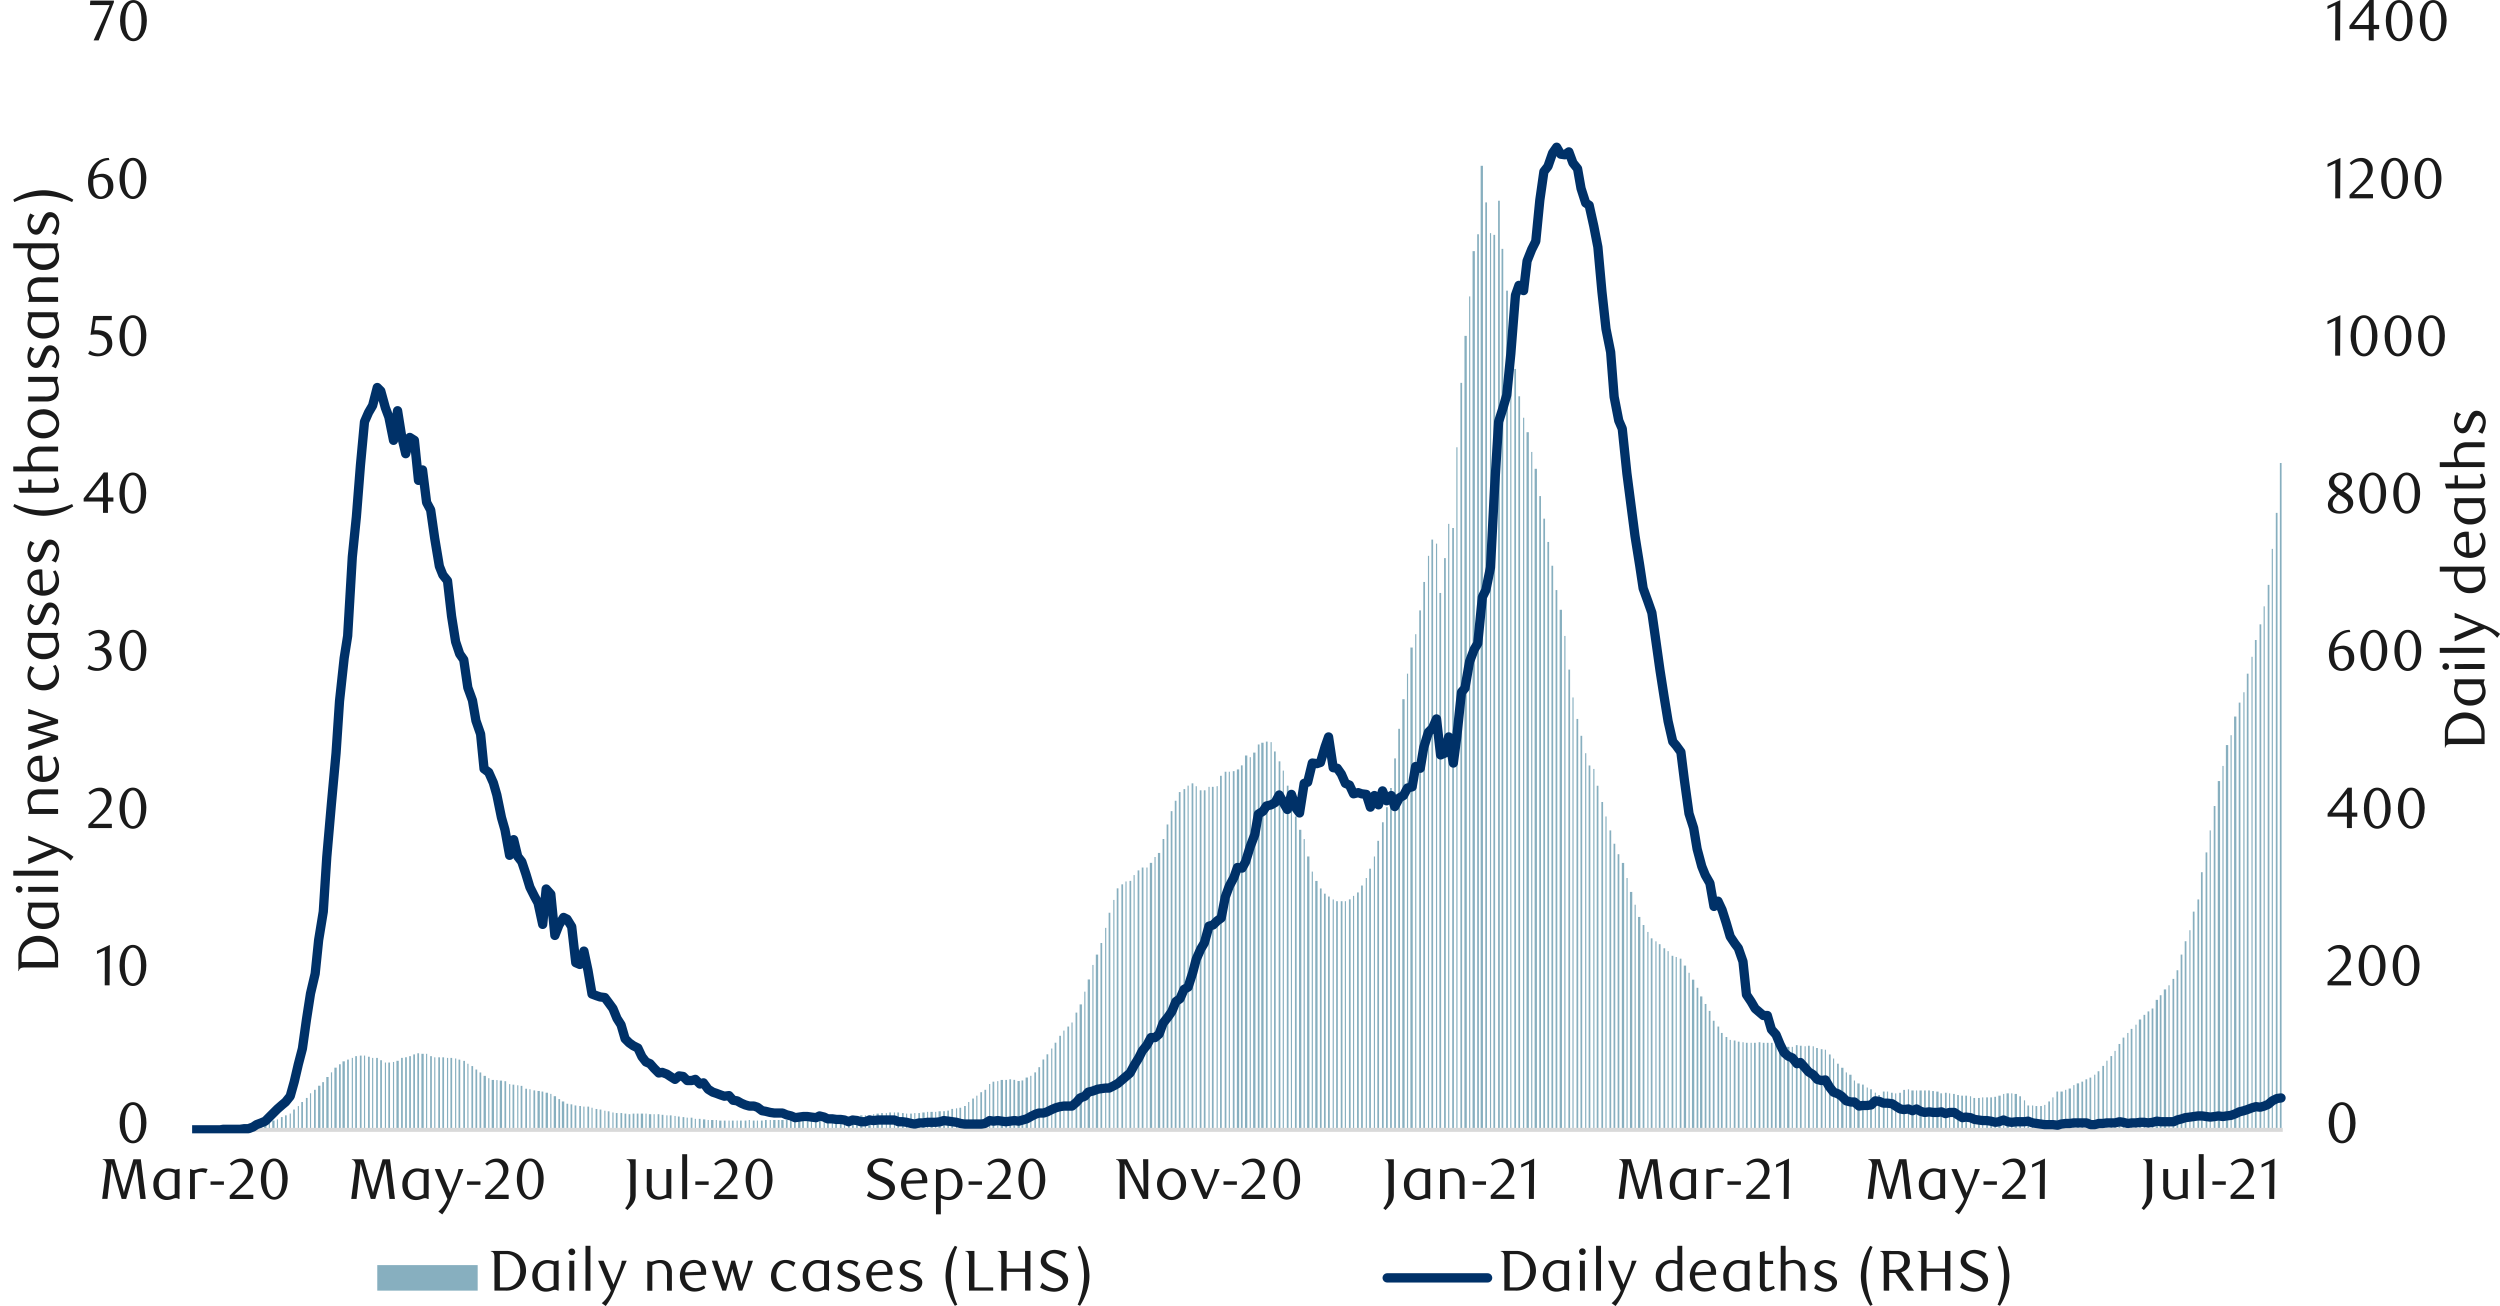 <svg id="_11" data-name="11" xmlns="http://www.w3.org/2000/svg" xmlns:xlink="http://www.w3.org/1999/xlink" viewBox="0 0 1447.25 756.06"><defs><clipPath id="clip-path" transform="translate(-5.37 -26.73)"><rect x="116.59" y="680.47" width="16.8" height="0.67" style="fill:none"/></clipPath><clipPath id="clip-path-2" transform="translate(-5.37 -26.73)"><rect x="116.59" y="42.75" width="1212.29" height="640.08" style="fill:none"/></clipPath><clipPath id="clip-path-3" transform="translate(-5.37 -26.73)"><rect x="17.47" y="-560.04" width="1431.36" height="1915.2" style="fill:none"/></clipPath><clipPath id="clip-path-4" transform="translate(-5.37 -26.73)"><rect x="116.59" y="108.94" width="1212.29" height="573.89" style="fill:none"/></clipPath></defs><g style="clip-path:url(#clip-path)"><path d="M132.05,680.47h1v.34h-1Zm-2.36,0h.68v.34h-.68Zm-2.35,0h1v.34h-1Zm-2.35,0h.67v.34H125Zm-2.35,0h1v.34h-1Zm-2.69,0h1v.34h-1Zm-2,0h.68v.34h-.68Zm-2.68,0h1v.34h-1Z" transform="translate(-5.37 -26.73)" style="fill:#87afbf"/></g><g style="clip-path:url(#clip-path-2)"><path d="M151.2,678.12h1v2.69h-1Zm-2.35.67h1v2h-1Zm-2.36.68h1v1.34h-1Zm-2.68.33h1v1h-1Zm-2,.34h.67v.67h-.67Zm-2.69,0h1v.67h-1Zm-2,.33h.67v.34h-.67Zm-2.69,0h1v.34h-1Z" transform="translate(-5.37 -26.73)" style="fill:#87afbf"/><path d="M170.35,672.41h1v8.4h-1Zm-2.35,1h1v7.39h-1Zm-2.35,1.34h.67v6h-.67Zm-2.69.67h1.34v5.38H163Zm-2,.68h.67v4.7h-.67Zm-2.69.67h1.35v4h-1.35Zm-2.35.67h1v3.36h-1Zm-2.35.34h1v3h-1Z" transform="translate(-5.37 -26.73)" style="fill:#87afbf"/><path d="M189.5,655.27h1.35v25.54H189.5Zm-2.35,2.36h1v23.18h-1Zm-2.35,2h.67v21.17h-.67Zm-2.35,2.69h1v18.48h-1Zm-2.69,2.35h1v16.13h-1Zm-2,2.35h.67v13.78h-.67Zm-2.69,2h1v11.76h-1Zm-2,2.35h.67v9.41H173Z" transform="translate(-5.37 -26.73)" style="fill:#87afbf"/><path d="M213.69,637.8h1v43h-1Zm-2.68.34h1v42.67h-1Zm-2,1h.67v41.66H209Zm-2.69,1h1v40.66h-1Zm-2.69,1H205v39.65h-1.35Zm-2,1.68h1v38h-1Zm-2.69,2h1.34v35.95h-1.34Zm-2,2.69h.68v33.26h-.68Zm-2.68,2.68h1.34v30.58h-1.34Zm-2.36,3h1v27.55h-1Z" transform="translate(-5.37 -26.73)" style="fill:#87afbf"/><path d="M232.85,641.5h.67v39.31h-.67Zm-2.69.33h1v39h-1Zm-2,0h.67v39h-.67Zm-2.69-1.34h1v40.32h-1Zm-2.35-1.34h1v41.66h-1Zm-2.35,0h.67v41.66h-.67Zm-2.35-.68h1v42.34h-1Zm-2.35-.67h.67v43h-.67Z" transform="translate(-5.37 -26.73)" style="fill:#87afbf"/><path d="M252,636.79h.67v44H252Zm-2.69,0h1.34v44h-1.34Zm-2.35-.33h1v44.35h-1Zm-2.35.67h1v43.68h-1Zm-2.36,1h1v42.67h-1Zm-2.35.67h1v42h-1Zm-2.35.34h1v41.66h-1Zm-2.69,1.68h1.35v40h-1.35Z" transform="translate(-5.37 -26.73)" style="fill:#87afbf"/><path d="M270.81,640.15h1v40.66h-1Zm-2-.67h.67v41.33h-.67Zm-2.69-.33h1v41.66h-1Zm-2,0h.68v41.66h-.68Zm-2.68-.34h1v42h-1Zm-2.36,0h1v42h-1Zm-2.35,0h.67v42h-.67Zm-2.35-.67h1v42.67h-1Z" transform="translate(-5.37 -26.73)" style="fill:#87afbf"/><path d="M290,651.91h1.34v28.9H290Zm-2-1h.67v29.9H288Zm-2.69-1.35h1.35v31.25h-1.35Zm-2.35-2h1v33.26h-1Zm-2.35-1.68h1v34.94h-1Zm-2.35-2h1v37h-1Zm-2.36-1.34h.68v38.3h-.68Zm-2.35-1.68h1v40h-1Z" transform="translate(-5.37 -26.73)" style="fill:#87afbf"/><path d="M309.45,657h1v23.86h-1Zm-2.68-1.68h1v25.54h-1Zm-2-.33h.67v25.87h-.67Zm-2.69-.34h1v26.21h-1Zm-2-.33h.67v26.54h-.67Zm-2.69-1.68h1v28.22h-1Zm-2.69-.34H296v28.56h-1.34Zm-2-.34h.68v28.9h-.68Z" transform="translate(-5.37 -26.73)" style="fill:#87afbf"/><path d="M328.61,663h1v17.81h-1Zm-2.69-1.68h1.34v19.49h-1.34Zm-2-1.34h.67v20.83h-.67Zm-2.69-.67h1.35v21.5h-1.35Zm-2.35-.68h1v22.18h-1Zm-2.35-.33h1.34v22.51h-1.34Zm-2.35-.34h1v22.85h-1Zm-2.35-.67h.67v23.52h-.67Z" transform="translate(-5.37 -26.73)" style="fill:#87afbf"/><path d="M347.76,668h.67v12.77h-.67Zm-2.35-.67h1v13.44h-1Zm-2.36,0h.68v13.44h-.68ZM340.7,667h1v13.78h-1ZM338,666.7h1v14.11h-1Zm-2.35-.67h1v14.78h-1Zm-2.35-.34h1v15.12h-1Zm-2.69-1.34H332v16.46h-1.35Z" transform="translate(-5.37 -26.73)" style="fill:#87afbf"/><path d="M371.61,671.4h1v9.41h-1Zm-2.35.34h1v9.07h-1Zm-2.35-.34h1v9.41h-1Zm-2.35-.33h1v9.74h-1Zm-2.69,0h1v9.74h-1Zm-2-.34h.68v10.08h-.68Zm-2.68-.67h1v10.75h-1Zm-2-.34h.67v11.09h-.67Zm-2.69-.67h1v11.76h-1Zm-2.35-.34h1v12.1h-1Z" transform="translate(-5.37 -26.73)" style="fill:#87afbf"/><path d="M391.1,672.41h.67v8.4h-.67Zm-2.69-.34h1v8.74h-1Zm-2.35-.33h1v9.07h-1Zm-2.35,0h.67v9.07h-.67Zm-2.69,0h1.35v9.07H381Zm-2-.34h.67v9.41H379Zm-2.69,0h1.34v9.41h-1.34Zm-2.35,0h1v9.41h-1Z" transform="translate(-5.37 -26.73)" style="fill:#87afbf"/><path d="M409.92,674.43h1v6.38h-1Zm-2.35,0h.67v6.38h-.67Zm-2.36-.68h1v7.06h-1Zm-2.35,0h.67v7.06h-.67Zm-2.35-.33h1v7.39h-1Zm-2.69-.34h1v7.73h-1Zm-2-.33h.67v8.06h-.67Zm-2.69-.34h1v8.4h-1Z" transform="translate(-5.37 -26.73)" style="fill:#87afbf"/><path d="M429.07,675.43h1v5.38h-1Zm-2,0h.68v5.38h-.68Zm-2.68,0h1v5.38h-1Zm-2.69,0H423v5.38h-1.34Zm-2-.33h.67v5.71h-.67Zm-2.69,0h1.35v5.71H417Zm-2,0h.67v5.71H415Zm-2.69-.34h1.34v6h-1.34Z" transform="translate(-5.37 -26.73)" style="fill:#87afbf"/><path d="M448.22,675.1h1v5.71h-1Zm-2.35.33h1v5.38h-1Zm-2.35,0h.67v5.38h-.67Zm-2.35,0h1v5.38h-1Zm-2.36-.33h.68v5.71h-.68Zm-2.35.33h1v5.38h-1Zm-2.69,0h1v5.38h-1Zm-2,0h.67v5.38h-.67Z" transform="translate(-5.37 -26.73)" style="fill:#87afbf"/><path d="M467.37,674.76h1.35v6h-1.35Zm-2.35,0h1v6h-1Zm-2.35,0h1v6h-1Zm-2.35.34h1v5.71h-1Zm-2.69,0H459v5.71h-1.34Zm-2,0h1v5.71h-1Zm-2.68,0h1.34v5.71h-1.34Zm-2,0h.67v5.71h-.67Z" transform="translate(-5.37 -26.73)" style="fill:#87afbf"/><path d="M486.86,673.42h.67v7.39h-.67Zm-2.69,0h1v7.39h-1Zm-2,.33h.67v7.06h-.67Zm-2.69,0h1v7.06h-1Zm-2.35.68h1v6.38h-1Zm-2.35,0h.67v6.38h-.67Zm-2.36,0h1v6.38h-1Zm-2.68,0h1v6.38h-1Z" transform="translate(-5.37 -26.73)" style="fill:#87afbf"/><path d="M506,672.41h.68v8.4H506Zm-2.68,0h1.34v8.4h-1.34Zm-2.36.34h1v8.06h-1Zm-2.35.33h1v7.73h-1Zm-2.35,0h1v7.73h-1Zm-2.35.34h.67v7.39h-.67Zm-2.35,0h1v7.39h-1Zm-2.69,0h1v7.39h-1Z" transform="translate(-5.37 -26.73)" style="fill:#87afbf"/><path d="M529.87,671.4h.67v9.41h-.67Zm-2.35-.33h1v9.74h-1Zm-2.69-.34h1v10.08h-1Zm-2,0h.68v10.08h-.68Zm-2.68,0h1v10.08h-1Zm-2,.34h.67v9.74h-.67Zm-2.69,0h1v9.74h-1Zm-2.69.33h1.35v9.41h-1.35Zm-2,.34h.67v9.07h-.67Zm-2.69.67h1.34v8.4H508Z" transform="translate(-5.37 -26.73)" style="fill:#87afbf"/><path d="M548.69,670.06H550v10.75h-1.34Zm-2,.33h.67v10.42h-.67Zm-2.69,0h1.35v10.42H544Zm-2,0h.67v10.42H542Zm-2.69.34h1.34v10.08h-1.34Zm-2.35.34h1v9.74h-1Zm-2.36,0h.68v9.74h-.68Zm-2.35.33h1v9.41h-1Z" transform="translate(-5.37 -26.73)" style="fill:#87afbf"/><path d="M568.17,662.67h1v18.14h-1Zm-2.35,2h.67v16.13h-.67ZM563.47,667h1v13.78h-1Zm-2.69,1h1v12.77h-1Zm-2,.34h.67v12.43h-.67Zm-2.69.33h1v12.1h-1Zm-2.35,1h1v11.09h-1Zm-2.36.34h1v10.75h-1Z" transform="translate(-5.37 -26.73)" style="fill:#87afbf"/><path d="M587.33,651.91h1v28.9h-1Zm-2.69,0H586v28.9h-1.34Zm-2,.68h.67v28.22h-.67Zm-2.69.33h1v27.89h-1Zm-2,1.35h.67v26.54h-.67Zm-2.69,3.36h1v23.18h-1ZM572.88,659h1v21.84h-1Zm-2.35,2h.67v19.82h-.67Z" transform="translate(-5.37 -26.73)" style="fill:#87afbf"/><path d="M606.48,644.52h1v36.29h-1Zm-2.35,3h1v33.26h-1Zm-2.36,2h.68v31.25h-.68Zm-2.68,1h1.34v30.24h-1.34Zm-2.36,1.68h1v28.56h-1Zm-2.35.34h1.35v28.22h-1.35Zm-2.35-.68h1v28.9h-1Zm-2.35-.33h1v29.23h-1Z" transform="translate(-5.37 -26.73)" style="fill:#87afbf"/><path d="M625.63,618.65h.67v62.16h-.67ZM623.28,621h1v59.81h-1Zm-2.35,2.35h.67v57.46h-.67Zm-2.36,3h1v54.43h-1Zm-2.68,4h1v50.4h-1Zm-2,3.36h.67v47h-.67Zm-2.69,3.36h1v43.68h-1Zm-2.35,3h1v40.66h-1Z" transform="translate(-5.37 -26.73)" style="fill:#87afbf"/><path d="M645.12,563.88h.67V680.81h-.67Zm-2.69,8.74h1V680.81h-1Zm-2.69,6.72h1.35V680.81h-1.35Zm-2,6h.67v95.42h-.67Zm-2.69,8.4h1.34v87H635Zm-2,7.05h.67v80H633Zm-2.69,7.39h1.35v72.58h-1.35ZM628,612.94h1v67.87h-1Z" transform="translate(-5.37 -26.73)" style="fill:#87afbf"/><path d="M663.93,530.62h1V680.81h-1Zm-2.35,2.69h.67v147.5h-.67Zm-2.35,3.36h1V680.81h-1Zm-2.35.33h.67V680.81h-.67Zm-2.35,1.68h1V680.81h-1ZM651.84,541h1V680.81h-1Zm-2,6.72h.67V680.81h-.67Zm-2.69,7.4h1V680.81h-1Z" transform="translate(-5.37 -26.73)" style="fill:#87afbf"/><path d="M687.79,485.26h1V680.81h-1Zm-2.35,5h1V680.81h-1Zm-2.35,6.05h1V680.81h-1Zm-2.36,7.72h1V680.81h-1Zm-2.35,8.4h1V680.81h-1Zm-2.69,8.07H677V680.81h-1.35Zm-2,2.35h.67V680.81h-.67ZM671,526.25h1.34V680.81H671Zm-2,2.69h.68V680.81H669Zm-2.68,0h1V680.81h-1Z" transform="translate(-5.37 -26.73)" style="fill:#87afbf"/><path d="M706.94,482.23h1V680.81h-1Zm-2,0h.67V680.81h-.67Zm-2.69,2h1V680.81h-1Zm-2.35,0h1V680.81h-1Zm-2.36-2.35h.68V680.81h-.68Zm-2.35-1.68h1V680.81h-1Zm-2.35,1.34h.67V680.81h-.67Zm-2.35,2h1V680.81h-1Z" transform="translate(-5.37 -26.73)" style="fill:#87afbf"/><path d="M726.09,464.09h1.35V680.81h-1.35Zm-2.35,5.71h1v211h-1Zm-2.35,2.35h1.34V680.81h-1.34Zm-2.35,1h1V680.81h-1Zm-2.35.34h.67V680.81h-.67Zm-2.36,0h1V680.81h-1Zm-2.68,2.35h1v205h-1Zm-2,6h.67V680.81h-.67Z" transform="translate(-5.37 -26.73)" style="fill:#87afbf"/><path d="M745.58,467.45h1V680.81h-1Zm-2.69-5.71h1V680.81h-1Zm-2-5.38h.67V680.81h-.67Zm-2.69-.33h1V680.81h-1Zm-2.69.67h1.35V680.81H735.5Zm-2,1h1v223.1h-1Zm-2.69,4.7h1.34v218.4H730.8Zm-2,2.69h.67V680.81h-.67Z" transform="translate(-5.37 -26.73)" style="fill:#87afbf"/><path d="M764.73,531.29h.68V680.81h-.68Zm-2.68-8.74h1.34V680.81h-1.34Zm-2-10.08h.67V680.81H760Zm-2.69-5.37h1.35V680.81h-1.35ZM755,499.37h1V680.81h-1Zm-2.35-9.07h.67V680.81h-.67Zm-2.35-8.74h1V680.81h-1Zm-2.36-8.73h.68v208h-.68Z" transform="translate(-5.37 -26.73)" style="fill:#87afbf"/><path d="M783.89,548.43h.67V680.81h-.67Zm-2.36,0h1V680.81h-1Zm-2.68,0h1V680.81h-1Zm-2-1h.67V680.81h-.67Zm-2.69-1.68h1V680.81h-1Zm-2.35-1.68h1V680.81h-1Zm-2.35-3h1V680.81h-1Zm-2.69-4.36h1.34V680.81h-1.34Z" transform="translate(-5.37 -26.73)" style="fill:#87afbf"/><path d="M802.7,513.48h1V680.81h-1Zm-2,9.07h.67V680.81h-.67ZM798,529.61h1v151.2h-1ZM796,535h.67V680.81H796Zm-2.69,4.36h1V680.81h-1Zm-2.35,4h1V680.81h-1Zm-2.35,2h.67V680.81h-.67Zm-2.35,2h1V680.81h-1Z" transform="translate(-5.37 -26.73)" style="fill:#87afbf"/><path d="M821.85,401.59h1.35V680.81h-1.35Zm-2,15.12h.67v264.1h-.67Zm-2.69,14.79h1.34V680.81h-1.34Zm-2.35,17.13h1V680.81h-1Zm-2.35,17.14h1v215h-1Zm-2.36,17.14h1v197.9h-1ZM807.74,494h1V680.81h-1Zm-2.35,8.74h1V680.81h-1Z" transform="translate(-5.37 -26.73)" style="fill:#87afbf"/><path d="M846.05,332.38h1V680.81h-1ZM843.69,330h.68V680.81h-.68Zm-2.35,19.82h1v331h-1ZM838.65,370h1v310.8h-1Zm-2-28.56h.67V680.81h-.67ZM834,339.1h1V680.81h-1Zm-2,9.41h.68v332.3h-.68Zm-2.68,15.12h1V680.81h-1Zm-2.36,16.46h1V680.81h-1Zm-2.35,13.78h.67V680.81h-.67Z" transform="translate(-5.37 -26.73)" style="fill:#87afbf"/><path d="M865.2,143.88h1V680.81h-1Zm-2.69-21.17h1.34v558.1h-1.34Zm-2,39.65h1V680.81h-1Zm-2.68,9.75h1.34v508.7h-1.34Zm-2,26.2h.67v482.5h-.67Zm-2.69,22.85h1.35V680.81H853.1Zm-2.35,27.22h1V680.81h-1Zm-2.35,37.29h.67V680.81h-.67Z" transform="translate(-5.37 -26.73)" style="fill:#87afbf"/><path d="M884.35,256.11h1v424.7h-1ZM882,240.31h1v440.5h-1Zm-2.35-20.16h.67V680.81h-.67ZM877.29,195h1V680.81h-1Zm-2.68-24.19h1V680.81h-1Zm-2-27.89h1V680.81h-1ZM869.9,162.7h1V680.81h-1Zm-2-1h.67V680.81h-.67Z" transform="translate(-5.37 -26.73)" style="fill:#87afbf"/><path d="M903.5,354.22h1V680.81h-1Zm-2.35-13.78h1V680.81h-1ZM898.8,327h1V680.81h-1Zm-2.35-13.1h1V680.81h-1Zm-2.69-15.79h1.34v382.7h-1.34Zm-2-9.75h.67V680.81h-.67Zm-2.69-11.42h1.35V680.81h-1.35Zm-2-8.4h.67V680.81H887Z" transform="translate(-5.37 -26.73)" style="fill:#87afbf"/><path d="M923,462.75h.67V680.81H923Zm-2.69-10.08h1V680.81h-1ZM918,442.92h1V680.81h-1Zm-2.35-12.43h.67V680.81h-.67Zm-2.35-16.13h1V680.81h-1Zm-2.36-19.49h.68V680.81h-.68Zm-2.68-15.12h1.34V680.81h-1.34Zm-2.36-11.42h1V680.81h-1Z" transform="translate(-5.37 -26.73)" style="fill:#87afbf"/><path d="M941.81,521.21h1v159.6h-1Zm-2.36-6.05h1V680.81h-1Zm-2.35-7.73h1V680.81h-1Zm-2.35-8.06h.67V680.81h-.67ZM932.4,491h1V680.81h-1Zm-2.69-9.41h1V680.81h-1Zm-2-9.74h.68v209h-.68Zm-2.68-2h1v211h-1Z" transform="translate(-5.37 -26.73)" style="fill:#87afbf"/><path d="M961,569.93h1V680.81h-1Zm-2-3.7h.67V680.81h-.67Zm-2.69-4h1V680.81h-1Zm-2.68-4.7h1.34V680.81h-1.34Zm-2-7.06h.67V680.81h-.67Zm-2.69-7.39h1.35V680.81h-1.35Zm-2-8.06h.67V680.81h-.67Zm-2.69-8.74h1.34V680.81h-1.34Z" transform="translate(-5.37 -26.73)" style="fill:#87afbf"/><path d="M980.11,585.72h1.34v95.09h-1.34Zm-2.35-4h1v99.12h-1Zm-2.35-1h.67V680.81h-.67Zm-2.36-.67h1v100.8h-1Zm-2.35-2.69h.67V680.81h-.67Zm-2.35-1.68h1V680.81h-1Zm-2.69-2.35h1V680.81h-1Zm-2-1.68h.67v109.2h-.67Z" transform="translate(-5.37 -26.73)" style="fill:#87afbf"/><path d="M1004.3,627.05h1v53.76h-1Zm-2.69-2.35h1v56.11h-1Zm-2-3.7h1v59.81h-1Zm-2.69-3.36h1v63.17h-1Zm-2.35-5.71h1v68.88h-1Zm-2.35-4h1v72.91h-1Zm-2.69-4.37h1.34v77.28h-1.34Zm-2-5h1v82.32h-1Zm-2.69-4.7h1.35v87h-1.35Zm-2-4h.67v91.06h-.67Z" transform="translate(-5.37 -26.73)" style="fill:#87afbf"/><path d="M1023.45,630.07h1v50.74h-1Zm-2.68.34h1v50.4h-1Zm-2,0h.67v50.4h-.67Zm-2.69,0h1v50.4h-1Zm-2-.34h.67v50.74h-.67Zm-2.69-.33h1v51.07h-1Zm-2.35-.67h1v51.74h-1Zm-2.36-.34h.68v52.08h-.68Z" transform="translate(-5.37 -26.73)" style="fill:#87afbf"/><path d="M1042.61,632.76h.67v48h-.67Zm-2.69,0h1.34v48h-1.34Zm-2-1h.67v49.06h-.67Zm-2.69-.33h1.35v49.39h-1.35Zm-2.35-.34h1v49.73h-1Zm-2.35-.67h1v50.4h-1Zm-2.35,0h1v50.4h-1Zm-2.35,0h1v50.4h-1Z" transform="translate(-5.37 -26.73)" style="fill:#87afbf"/><path d="M1061.76,634.44h.67v46.37h-.67Zm-2.35-.33h1v46.7h-1Zm-2.69-.68h1v47.38h-1Zm-2-1h.67v48.38h-.67Zm-2.69-.34h1v48.72h-1Zm-2,.34h.67v48.38H1050Zm-2.69-.34h1v48.72h-1Zm-2.35-.34h1v49.06h-1Z" transform="translate(-5.37 -26.73)" style="fill:#87afbf"/><path d="M1080.57,653.93h1.35v26.88h-1.35Zm-2-1.68h.67v28.56h-.67Zm-2.69-3.36h1.34v31.92h-1.34Zm-2-1.34h.68v33.26h-.68Zm-2.68-2.69h1.34v35.95h-1.34Zm-2.36-2.35h1v38.3h-1Zm-2.35-3h.67v41.33h-.67Zm-2.35-2.35h1v43.68h-1Z" transform="translate(-5.37 -26.73)" style="fill:#87afbf"/><path d="M1100.06,659.31h1v21.5h-1Zm-2.35-.68h.67v22.18h-.67Zm-2.35,0h1v22.18h-1Zm-2.69,2h1v20.16h-1Zm-2-1.34h.68v21.5h-.68Zm-2.68-2h1v23.52h-1Zm-2-1h.67v24.53H1086Zm-2.69-1.68h1v26.21h-1Z" transform="translate(-5.37 -26.73)" style="fill:#87afbf"/><path d="M1119.21,658h1v22.85h-1Zm-2.68,0h1.34v22.85h-1.34Zm-2,0h.67v22.85h-.67Zm-2.69,0h1.35v22.85h-1.35Zm-2-.67h.67v23.52h-.67Zm-2.69.34h1v23.18h-1Zm-2.35,1.68h1v21.5h-1Zm-2.36.33h.68v21.17h-.68Z" transform="translate(-5.37 -26.73)" style="fill:#87afbf"/><path d="M1138.37,660.65h1v20.16h-1ZM1136,660h1v20.83h-1Zm-2.35-.34h.67v21.17h-.67Zm-2.35-.33h1v21.5h-1Zm-2.69.33h1v21.17h-1Zm-2.35-1h1.34v22.18h-1.34Zm-2.35-.33h1v22.51h-1Zm-2.35-.34h1v22.85h-1Z" transform="translate(-5.37 -26.73)" style="fill:#87afbf"/><path d="M1162.22,661h1.35v19.82h-1.35Zm-2.35.67h1v19.15h-1Zm-2.35.33h1v18.82h-1Zm-2.35,0h1v18.82h-1Zm-2.36,0h.68v18.82h-.68Zm-2.35.34h1v18.48h-1Zm-2.69,0h1v18.48h-1Zm-2-1h.67v19.49h-.67Zm-2.69-.33h1v19.82h-1Zm-2.35,0h1v19.82h-1Z" transform="translate(-5.37 -26.73)" style="fill:#87afbf"/><path d="M1181.71,666.7h.67v14.11h-.67Zm-2.69,0h1v14.11h-1Zm-2-3h.67v17.14H1177Zm-2.69-2.35h1v19.49h-1Zm-2.69-1.34H1173v20.83h-1.34Zm-2-.34h.68v21.17h-.68Zm-2.68,0h1.34v21.17h-1.34Zm-2,.34h.67v20.83h-.67Z" transform="translate(-5.37 -26.73)" style="fill:#87afbf"/><path d="M1200.86,657.63h.67v23.18h-.67Zm-2.69,1h1.35v22.18h-1.35Zm-2.35,0h1v22.18h-1Zm-2.35,3.36h.67v18.82h-.67Zm-2.35,2.36h1v16.46h-1Zm-2.35,2h.67v14.45h-.67Zm-2.36.67h1v13.78h-1Zm-2.68,0h1v13.78h-1Z" transform="translate(-5.37 -26.73)" style="fill:#87afbf"/><path d="M1219.68,646.87h1v33.94h-1Zm-2,2h.67v31.92h-.67Zm-2.69,1.68h1v30.24h-1Zm-2.35,1h1v29.23h-1Zm-2.35,1.34h1v27.89h-1Zm-2.69,1h1.35v26.88h-1.35Zm-2,1h.67v25.87h-.67Zm-2.69,2h1.34v23.86h-1.34Z" transform="translate(-5.37 -26.73)" style="fill:#87afbf"/><path d="M1238.83,622.35h1v58.46h-1Zm-2,2.35h.68v56.11h-.68Zm-2.68,2.69h1v53.42h-1Zm-2.36,3.69h1v49.73h-1Zm-2.35,4h.67v45.7h-.67Zm-2.35,3h1v42.67h-1Zm-2.35,2.69h.67v40h-.67Zm-2.35,3h1v37h-1Z" transform="translate(-5.37 -26.73)" style="fill:#87afbf"/><path d="M1258,599.5h1.35v81.31H1258Zm-2.35,3.36h1v77.95h-1Zm-2.35,2.69h1.34v75.26h-1.34Zm-2.35,5h1v70.22h-1Zm-2.36,1.68h1v68.54h-1Zm-2.35,2h1v66.53h-1Zm-2.69,2.69h1.35v63.84h-1.35Zm-2,3h.67v60.82h-.67Z" transform="translate(-5.37 -26.73)" style="fill:#87afbf"/><path d="M1277.47,547.42h1V680.81h-1Zm-2.69,7.05h1V680.81h-1Zm-2,10.76h.67V680.81h-.67Zm-2.69,6.38h1v109.2h-1Zm-2.35,7.73h1V680.81h-1Zm-2.36,9.07h1v92.4h-1Zm-2.35,5h1v87.36h-1Zm-2.35,3.7h.67v83.66h-.67Z" transform="translate(-5.37 -26.73)" style="fill:#87afbf"/><path d="M1296.62,452.33h.67V680.81h-.67Zm-2.69,5.71h1.35V680.81h-1.35Zm-2,12.1h.67V680.81h-.67Zm-2.69,8.73h1.34V680.81h-1.34Zm-2.35,14.45h1V680.81h-1Zm-2.35,14.11h.67V680.81h-.67Zm-2.36,12.77h1V680.81h-1Zm-2.68,11.43h1V680.81h-1Z" transform="translate(-5.37 -26.73)" style="fill:#87afbf"/><path d="M1325.18,294.75h1V680.81h-1Zm-2.35,28.89h1V680.81h-1Zm-2.35,20.83h.67V680.81h-.67Zm-2.35,20.84h1v315.5h-1Zm-2.36,12.43h.68V680.81h-.68Zm-2.35,10.41h1V680.81h-1Zm-2.69,9.08h1V680.81h-1Zm-2,9.74h.67V680.81h-.67Zm-2.69,9.74h1v264.1h-1Zm-2,10.76h.68V680.81H1304Zm-2.68,6h1v247.3h-1Zm-2.69,8.07H1300V680.81h-1.34Z" transform="translate(-5.37 -26.73)" style="fill:#87afbf"/></g><g style="clip-path:url(#clip-path-3)"><line x1="111.55" y1="654.08" x2="1321.49" y2="654.08" style="fill:none;stroke:#d9d9d9;stroke-linejoin:round;stroke-width:2.352px"/></g><g style="clip-path:url(#clip-path-4)"><polyline points="2.69 654.08 5.04 654.08 7.39 654.08 9.74 654.08 12.1 654.08 14.45 654.08 17.14 654.08 19.49 654.08 21.84 654.08 24.19 654.08 26.54 654.08 28.9 654.08 31.58 654.08 33.6 654.08 36.29 654.08 38.3 654.08 40.99 654.08 43.34 654.08 45.7 654.08 48.05 654.08 50.4 654.08 52.75 654.08 55.44 654.08 57.46 654.08 60.14 654.08 62.16 654.08 64.85 654.08 67.54 654.08 69.55 654.08 72.24 654.08 74.26 654.08 76.94 654.08 79.3 654.08 81.65 654.08 84 654.08 86.35 654.08 88.7 654.08 91.39 654.08 93.41 654.08 96.1 654.08 98.11 654.08 100.8 654.08 103.49 654.08 105.5 654.08 108.19 654.08 110.21 654.08 112.9 654.08 115.25 654.08 117.6 654.08 119.95 654.08 122.3 654.08 124.66 654.08 127.34 654.08 129.36 653.74 132.05 653.74 134.4 653.74 136.75 653.74 139.1 653.74 141.46 653.4 143.81 653.4 146.5 652.4 148.51 651.05 151.2 650.04 153.55 649.04 155.9 646.68 158.59 644 160.61 641.98 163.3 639.63 165.31 637.95 168 634.59 170.35 626.19 172.7 616.11 175.06 607.04 177.41 590.24 179.76 575.12 182.45 563.69 184.46 544.21 187.15 527.74 189.17 496.16 191.86 465.25 194.54 436.01 196.56 405.77 199.25 380.91 201.26 368.14 203.95 322.44 206.3 299.26 208.66 269.36 211.01 244.16 213.36 238.78 215.71 234.75 218.4 224.33 220.42 226.35 223.1 236.09 225.12 241.47 227.81 254.91 230.16 237.77 232.51 252.56 234.86 262.64 237.22 253.23 239.9 254.91 242.26 278.09 244.61 272.05 246.96 290.86 249.31 295.23 251.66 311.69 254.35 327.82 256.37 332.86 259.06 336.22 261.41 356.72 263.76 371.5 266.11 378.56 268.46 381.92 270.82 398.05 273.5 405.44 275.52 417.2 278.21 424.93 280.22 445.08 282.91 447.1 285.6 453.15 287.62 460.2 290.3 473.31 292.32 480.37 295.01 495.15 297.36 486.08 299.71 495.82 302.06 498.85 304.42 505.9 306.77 513.63 309.46 519 311.47 522.7 314.16 535.13 316.18 514.64 318.86 517.66 321.22 541.52 323.57 535.47 326.26 531.1 328.27 532.11 330.96 536.48 333.31 557.31 335.66 558.32 338.02 550.59 340.37 561.68 342.72 575.45 345.41 576.46 347.42 577.13 350.11 577.47 352.13 580.16 354.82 583.85 357.17 589.57 359.52 593.26 361.87 601.33 364.22 603.68 366.58 605.36 369.26 606.7 371.62 611.74 373.97 614.76 376.32 615.77 378.67 618.46 381.36 621.15 383.38 620.81 386.06 621.82 388.08 623.16 390.77 624.85 393.12 622.83 395.47 623.16 397.82 625.52 400.51 625.52 402.53 624.85 405.22 627.53 407.23 626.86 409.92 630.56 412.61 632.24 414.62 632.91 417.31 633.92 419.33 634.59 422.02 634.25 424.37 636.94 426.72 637.28 429.07 638.62 431.42 639.63 433.78 640.3 436.46 640.3 438.48 640.97 441.17 642.99 443.18 643.33 445.87 644 448.22 644.33 450.58 644.33 452.93 644.33 455.28 645.34 457.97 646.01 460.32 647.02 462.67 646.68 465.02 646.35 467.38 646.35 469.73 646.68 472.42 647.02 474.43 646.01 477.12 646.68 479.14 647.69 481.82 647.69 484.18 648.03 486.53 648.03 488.88 648.37 491.23 649.37 493.58 648.37 496.27 648.7 498.29 649.37 500.98 649.37 503.33 648.37 505.68 648.7 508.37 648.37 510.38 648.37 513.07 648.37 515.09 648.37 517.78 648.37 520.13 649.37 522.48 649.37 524.83 649.71 527.52 650.38 529.54 650.72 532.22 650.04 534.24 650.04 536.93 649.71 539.28 649.71 541.63 649.71 544.32 649.37 546.34 648.7 549.02 649.04 551.38 649.37 553.73 649.71 556.08 650.38 558.43 650.72 560.78 650.72 563.47 650.72 565.49 650.72 568.18 650.72 570.19 650.38 572.88 648.7 575.23 649.04 577.58 648.7 579.94 649.04 582.29 649.37 584.64 649.04 587.33 648.7 589.68 649.04 592.03 648.37 594.38 647.69 596.74 646.35 599.42 645 601.44 644.33 604.13 644.33 606.14 643.66 608.83 642.32 611.18 641.31 613.54 640.64 615.89 640.3 618.24 640.3 620.59 640.3 623.28 637.95 625.3 635.6 627.98 634.59 630 632.24 632.69 631.57 635.38 630.56 637.39 630.22 640.08 629.88 642.1 629.88 644.78 628.54 647.14 627.2 649.49 625.18 651.84 623.16 654.19 621.15 656.54 616.78 659.23 612.41 661.25 608.38 663.94 605.02 666.29 600.65 668.64 600.65 670.99 598.64 673.34 592.25 676.03 588.89 678.38 585.53 680.74 579.82 683.09 578.14 685.44 572.76 687.79 571.42 690.48 563.02 692.5 555.29 695.18 549.25 697.2 545.88 699.89 536.14 702.24 535.47 704.59 533.12 706.94 531.44 709.3 519.34 711.65 512.96 714.34 507.92 716.35 502.2 719.04 502.54 721.06 498.85 723.74 490.11 726.43 483.05 728.45 471.29 731.14 469.61 733.15 466.59 735.84 465.92 738.19 464.57 740.54 460.2 742.9 464.57 745.25 468.61 747.6 459.87 750.29 467.93 752.3 470.62 754.99 453.49 757.01 452.81 759.7 441.73 762.38 442.06 764.4 441.39 767.09 432.32 769.1 426.61 771.79 444.41 774.14 444.75 776.5 448.11 778.85 453.49 781.2 454.49 783.55 459.53 786.24 458.86 788.26 459.53 790.94 459.87 793.3 467.26 795.65 460.54 798 465.92 800.35 457.85 802.7 463.56 805.39 460.54 807.41 466.93 810.1 461.88 812.45 460.54 814.8 456.17 817.49 455.5 819.5 443.74 822.19 444.75 824.21 432.65 826.9 423.92 829.25 421.56 831.6 416.19 833.95 437.02 836.3 436.01 838.66 426.61 841.34 441.73 843.36 426.27 846.05 400.73 848.06 398.38 850.75 382.93 853.44 375.87 855.46 372.51 858.14 345.63 860.16 341.6 862.85 328.49 865.2 282.46 867.55 244.16 869.9 236.76 872.26 228.7 874.61 204.84 877.3 170.91 879.31 165.2 882 168.22 884.02 151.09 886.7 144.37 889.06 139.66 891.41 115.81 893.76 99.34 896.11 96.32 898.8 88.59 901.15 85.23 903.5 89.26 905.86 89.6 908.21 87.92 910.56 94.3 913.25 97.66 915.26 109.08 917.95 117.48 919.97 118.83 922.66 130.93 925.01 143.02 927.36 168.89 929.71 190.4 932.4 203.84 934.42 229.71 937.1 243.49 939.12 248.19 941.81 274.06 944.5 294.89 946.51 310.35 949.2 327.15 951.22 340.59 953.9 347.98 956.26 354.7 958.61 371.17 960.96 387.96 963.31 403.08 965.66 417.53 968.35 429.29 970.37 431.64 973.06 435.34 975.07 451.47 977.76 470.96 980.45 479.36 982.46 491.45 985.15 501.53 987.17 506.57 989.86 511.28 992.21 524.72 994.56 521.69 996.91 526.73 999.26 534.13 1001.62 542.19 1004.3 546.22 1006.32 548.91 1009.01 556.64 1011.02 575.79 1013.71 579.82 1016.06 583.85 1018.42 585.87 1020.77 587.88 1023.12 587.88 1025.47 595.95 1028.16 598.97 1030.51 604.68 1032.86 609.39 1035.22 611.4 1037.57 612.41 1040.26 615.77 1042.27 615.1 1044.96 618.13 1046.98 620.48 1049.66 622.16 1052.02 624.85 1054.37 625.52 1056.72 625.18 1059.07 629.21 1061.42 632.24 1064.11 633.25 1066.13 634.59 1068.82 637.28 1071.5 637.95 1073.52 637.95 1076.21 640.3 1078.22 639.97 1080.91 639.97 1083.26 639.63 1085.62 637.28 1087.97 637.61 1090.32 638.62 1092.67 638.62 1095.36 638.96 1097.38 640.3 1100.06 641.98 1102.08 642.32 1104.77 641.98 1107.12 642.99 1109.47 641.98 1111.82 643.33 1114.18 644 1116.86 643.66 1119.22 644 1121.57 644 1123.92 643.66 1126.27 644.67 1128.62 644 1131.31 644 1133.33 645.34 1136.02 647.02 1138.03 646.68 1140.72 647.02 1143.07 648.03 1145.42 648.37 1147.78 648.7 1150.13 648.7 1152.48 649.04 1155.17 649.71 1157.18 649.37 1159.87 648.37 1162.22 649.37 1164.58 649.71 1167.26 649.37 1169.28 649.37 1171.97 649.37 1173.98 649.04 1176.67 650.04 1179.02 650.38 1181.38 650.72 1183.73 651.05 1186.08 651.05 1188.43 651.05 1191.12 651.39 1193.14 650.72 1195.82 650.38 1198.18 650.38 1200.53 650.04 1203.22 650.04 1205.23 650.04 1207.92 650.04 1210.27 651.05 1212.62 651.05 1214.98 650.38 1217.33 650.38 1219.68 650.04 1222.37 650.04 1224.38 650.04 1227.07 649.37 1229.09 649.71 1231.78 650.38 1234.13 650.04 1236.48 650.04 1238.83 649.71 1241.18 649.71 1243.54 650.04 1246.22 649.71 1248.58 649.04 1250.93 649.37 1253.28 649.37 1255.63 649.37 1258.32 649.37 1260.34 648.37 1263.02 647.69 1265.04 647.02 1267.73 646.68 1270.08 646.35 1272.43 646.01 1274.78 646.01 1277.14 646.35 1279.49 646.68 1282.18 646.35 1284.19 646.01 1286.88 646.35 1288.9 646.01 1291.58 645.68 1294.27 644.67 1296.29 643.66 1298.98 642.99 1300.99 642.32 1303.68 641.31 1306.03 640.64 1308.38 640.97 1310.74 640.3 1313.09 639.29 1315.44 637.28 1318.13 635.93 1320.48 635.6" style="fill:none;stroke:#003168;stroke-linecap:round;stroke-linejoin:round;stroke-width:5.376px"/></g><path d="M1365.88,676.78c0,5.78-1.6,10.25-4.68,10.25s-4.67-4.47-4.67-10.32,1.57-10.31,4.67-10.31S1365.88,670.87,1365.88,676.78Zm3.1,0c0-7-3.3-12-7.81-12s-7.71,5-7.71,12,3.3,11.82,7.71,11.82S1369,683.69,1369,676.75Z" transform="translate(-5.37 -26.73)" style="fill:#1a1a1a"/><path d="M1402.93,585.72c0,5.77-1.6,10.25-4.67,10.25s-4.68-4.48-4.68-10.32,1.57-10.31,4.68-10.31S1402.93,579.81,1402.93,585.72Zm3.1,0c0-7-3.3-12-7.81-12s-7.71,5-7.71,12,3.31,11.82,7.71,11.82S1406,592.63,1406,585.69Zm-22.79,0c0,5.77-1.61,10.25-4.68,10.25s-4.67-4.48-4.67-10.32,1.57-10.31,4.67-10.31S1383.24,579.81,1383.24,585.72Zm3.1,0c0-7-3.31-12-7.81-12s-7.71,5-7.71,12,3.3,11.82,7.71,11.82S1386.34,592.63,1386.34,585.69Zm-19.93,11.45v-2.47h-11l5.28-4.91c2-1.9,5.54-5.28,5.54-9.38a6.45,6.45,0,0,0-6.61-6.64c-2.61,0-4.57,1-6.74,2.93l1,1.21a7.16,7.16,0,0,1,4.94-2.14c2.74,0,4.44,2.37,4.44,5.57,0,2.94-2.4,5.81-6.07,9.45l-4.41,4.37v2Z" transform="translate(-5.37 -26.73)" style="fill:#1a1a1a"/><path d="M1405.93,494.69c0,5.78-1.6,10.25-4.67,10.25s-4.67-4.47-4.67-10.32,1.57-10.31,4.67-10.31S1405.93,488.78,1405.93,494.69Zm3.11,0c0-6.94-3.31-12-7.81-12s-7.71,5-7.71,12,3.3,11.82,7.71,11.82S1409,501.6,1409,494.66Zm-22.8,0c0,5.78-1.6,10.25-4.67,10.25s-4.68-4.47-4.68-10.32,1.57-10.31,4.68-10.31S1386.24,488.78,1386.24,494.69Zm3.1,0c0-6.94-3.3-12-7.81-12s-7.71,5-7.71,12,3.31,11.82,7.71,11.82S1389.34,501.6,1389.34,494.66ZM1364,497.13h-8.44l8.44-10.95Zm6,2.4v-2.4h-3.13V482.71h-2.44l-11.62,15v1.8H1364v6.58h2.88v-6.58Z" transform="translate(-5.37 -26.73)" style="fill:#1a1a1a"/><path d="M1403.93,403.3c0,5.77-1.6,10.24-4.67,10.24s-4.68-4.47-4.68-10.31,1.57-10.31,4.68-10.31S1403.93,397.39,1403.93,403.3Zm3.11,0c0-6.94-3.31-11.95-7.82-11.95s-7.71,5-7.71,12,3.31,11.81,7.71,11.81S1407,410.21,1407,403.26Zm-22.8,0c0,5.77-1.61,10.24-4.68,10.24s-4.67-4.47-4.67-10.31,1.57-10.31,4.67-10.31S1384.24,397.39,1384.24,403.3Zm3.1,0c0-6.94-3.3-11.95-7.81-11.95s-7.71,5-7.71,12,3.3,11.81,7.71,11.81S1387.34,410.21,1387.34,403.26Zm-30.61.34a8.2,8.2,0,0,1,4.14-1.24c2.5,0,4.27,1.9,4.27,5.71,0,3.4-2,5.57-4.14,5.57-1.5,0-2.8-1-3.63-3.13a14.17,14.17,0,0,1-.77-4.94A12.7,12.7,0,0,1,1356.73,403.6Zm8.85-12.29c-6.75,0-12,5.91-12,14,0,6.78,3.3,9.78,7.41,9.78a7.21,7.21,0,0,0,7.24-7.61c0-4.44-2.9-7-6.41-7a9.92,9.92,0,0,0-4.94,1.4,13.07,13.07,0,0,1,1.41-4.4,8.43,8.43,0,0,1,7.71-4.88Z" transform="translate(-5.37 -26.73)" style="fill:#1a1a1a"/><path d="M1403.26,312.24c0,5.77-1.6,10.24-4.67,10.24s-4.67-4.47-4.67-10.31,1.57-10.32,4.67-10.32S1403.26,306.33,1403.26,312.24Zm3.11,0c0-6.94-3.31-11.95-7.81-11.95s-7.71,5-7.71,12,3.3,11.81,7.71,11.81S1406.37,319.14,1406.37,312.2Zm-22.8,0c0,5.77-1.6,10.24-4.67,10.24s-4.68-4.47-4.68-10.31,1.57-10.32,4.68-10.32S1383.57,306.33,1383.57,312.24Zm3.1,0c0-6.94-3.3-11.95-7.81-11.95s-7.71,5-7.71,12,3.31,11.81,7.71,11.81S1386.67,319.14,1386.67,312.2Zm-27.44.8a24.82,24.82,0,0,1,4,2.71,3.66,3.66,0,0,1,1.44,2.73c0,2.17-1.57,4.14-4.51,4.14a4.07,4.07,0,0,1-4.41-4.14C1355.76,316.37,1357.43,314.34,1359.23,313Zm1.64-2.7-.53-.3c-1.77-1.07-3.71-2.27-3.71-4.37a3.63,3.63,0,0,1,1.17-2.81,3.79,3.79,0,0,1,2.77-1.07,3.66,3.66,0,0,1,2.94,1.37,3.92,3.92,0,0,1,.8,2.34C1364.31,307.46,1362.64,309.33,1360.87,310.3Zm-2.8,1.83c-1.84,1.31-5.08,3.08-5.08,6.71s3.21,5.21,6.91,5.21c4.38,0,7.75-2.84,7.75-6.14s-2.54-4.87-4.84-6.34l-.67-.4c2.6-1.51,4.81-3,4.81-5.84,0-3.11-2.81-5.08-6.35-5.08s-7,2.54-7,5.71C1353.63,309.43,1356.16,310.93,1358.07,312.13Z" transform="translate(-5.37 -26.73)" style="fill:#1a1a1a"/><path d="M1417.62,221.17c0,5.78-1.61,10.25-4.68,10.25s-4.67-4.47-4.67-10.31,1.57-10.32,4.67-10.32S1417.62,215.27,1417.62,221.17Zm3.1,0c0-6.94-3.3-11.95-7.81-11.95s-7.71,5-7.71,12,3.3,11.82,7.71,11.82S1420.72,228.08,1420.72,221.14Zm-22.46,0c0,5.78-1.61,10.25-4.68,10.25s-4.67-4.47-4.67-10.31,1.57-10.32,4.67-10.32S1398.26,215.27,1398.26,221.17Zm3.1,0c0-6.94-3.3-11.95-7.81-11.95s-7.71,5-7.71,12,3.3,11.82,7.71,11.82S1401.36,228.08,1401.36,221.14Zm-22.8,0c0,5.78-1.6,10.25-4.67,10.25s-4.67-4.47-4.67-10.31,1.56-10.32,4.67-10.32S1378.56,215.27,1378.56,221.17Zm3.11,0c0-6.94-3.31-11.95-7.81-11.95s-7.72,5-7.72,12,3.31,11.82,7.72,11.82S1381.67,228.08,1381.67,221.14Zm-21.6,11.45.13-23.4-7.44,3.44v1.8l4.54-2.17-.1,20.33Z" transform="translate(-5.37 -26.73)" style="fill:#1a1a1a"/><path d="M1415.61,130.11c0,5.78-1.6,10.25-4.67,10.25s-4.67-4.47-4.67-10.31,1.57-10.32,4.67-10.32S1415.61,124.2,1415.61,130.11Zm3.11,0c0-6.94-3.31-12-7.81-12s-7.71,5-7.71,12,3.3,11.82,7.71,11.82S1418.72,137,1418.72,130.08Zm-22.47,0c0,5.78-1.6,10.25-4.67,10.25s-4.67-4.47-4.67-10.31,1.57-10.32,4.67-10.32S1396.25,124.2,1396.25,130.11Zm3.11,0c0-6.94-3.31-12-7.81-12s-7.71,5-7.71,12,3.3,11.82,7.71,11.82S1399.36,137,1399.36,130.08Zm-20.26,11.45v-2.47h-10.95l5.27-4.91c2-1.9,5.54-5.27,5.54-9.38a6.45,6.45,0,0,0-6.61-6.64c-2.6,0-4.57,1-6.74,2.94l1,1.2a7.13,7.13,0,0,1,4.94-2.14c2.74,0,4.44,2.37,4.44,5.58,0,2.93-2.41,5.8-6.08,9.44l-4.4,4.38v2Zm-19,0,.13-23.4-7.44,3.44v1.8l4.54-2.17-.1,20.33Z" transform="translate(-5.37 -26.73)" style="fill:#1a1a1a"/><path d="M1418.62,38.72c0,5.77-1.6,10.24-4.68,10.24s-4.67-4.47-4.67-10.31,1.57-10.31,4.67-10.31S1418.62,32.81,1418.62,38.72Zm3.1,0c0-6.94-3.3-11.95-7.81-11.95s-7.71,5-7.71,12,3.31,11.81,7.71,11.81S1421.72,45.63,1421.72,38.68Zm-22.8,0c0,5.77-1.6,10.24-4.67,10.24s-4.67-4.47-4.67-10.31,1.57-10.31,4.67-10.31S1398.92,32.81,1398.92,38.72Zm3.11,0c0-6.94-3.31-11.95-7.81-11.95s-7.71,5-7.71,12,3.3,11.81,7.71,11.81S1402,45.63,1402,38.68Zm-25.37,2.47h-8.45l8.45-10.94Zm6,2.41V41.15h-3.14V26.73h-2.44l-11.61,15v1.81h11.18v6.57h2.87V43.56Zm-22.6,6.57.13-23.4-7.44,3.44V32l4.54-2.17-.1,20.33Z" transform="translate(-5.37 -26.73)" style="fill:#1a1a1a"/><path d="M1321.92,720.81l.13-23.4-7.44,3.44v1.8l4.53-2.17-.1,20.33Zm-11.69,0v-2.47h-11l5.28-4.91c2-1.9,5.54-5.27,5.54-9.38a6.45,6.45,0,0,0-6.61-6.64c-2.6,0-4.57,1-6.74,2.94l1,1.2a7.17,7.17,0,0,1,5-2.14c2.73,0,4.43,2.37,4.43,5.58,0,2.93-2.4,5.81-6.07,9.44l-4.41,4.38v2Zm-16.35-8.21v-2h-7.75v2Zm-12.79-17.76h-2.87v26h2.87Zm-9.21,8.65H1269v14.65a7.27,7.27,0,0,1-4.07,1.3,4,4,0,0,1-3.58-2,8.22,8.22,0,0,1-.83-4.27v-9.68h-2.87v10.18a8.63,8.63,0,0,0,1.2,5c1.14,1.67,3,2.57,5.67,2.57,2.48,0,3.68-1,5.15-1a3.92,3.92,0,0,1,1.76.5h.44Zm-25.9-5.68v.3a2.11,2.11,0,0,1,1.53.84c.6.76.6,2,.6,3.47v15.42a11.72,11.72,0,0,1-3,8.31l1.37,1.1c2.2-2.54,4.77-4.4,4.77-8.94v-20.5Zm-56.92,23,.14-23.4-7.45,3.44v1.8l4.54-2.17-.1,20.33Zm-11,0v-2.47h-11l5.27-4.91c2-1.9,5.54-5.27,5.54-9.38a6.44,6.44,0,0,0-6.61-6.64c-2.6,0-4.57,1-6.74,2.94l1,1.2a7.13,7.13,0,0,1,4.94-2.14c2.74,0,4.44,2.37,4.44,5.58,0,2.93-2.4,5.81-6.08,9.44l-4.4,4.38v2Zm-16.69-8.21v-2h-7.75v2Zm-9.85-9.11h-2.87a25.45,25.45,0,0,1-1.8,6.27l-3,7.54-5.71-13.81H1135l7.31,17.32a18.19,18.19,0,0,1-5.27,7.24l2.3,1.67a36.46,36.46,0,0,0,5-8.91Zm-23,2.43V718a6.58,6.58,0,0,1-3.84,1.4,4.77,4.77,0,0,1-3-1c-1.6-1.27-2.4-3.41-2.4-6.25,0-4.9,2.84-7.21,5.88-7.21A6.73,6.73,0,0,1,1128.51,705.92Zm2.87-2.64-2.47.57a12.72,12.72,0,0,0-4.1-.77,8.18,8.18,0,0,0-5,1.67,9.14,9.14,0,0,0-3.64,7.65,10.11,10.11,0,0,0,1.94,6.27,7.5,7.5,0,0,0,6.07,2.74c2.44,0,3.74-1.1,5.11-1.1a3.1,3.1,0,0,1,1.63.5h.47Zm-19.53,17.53-2.87-23h-4.27L1099.5,716a8.78,8.78,0,0,0-.3,1.3,7.83,7.83,0,0,0-.26-1.34l-5.21-18.19h-6.81v.3a2.23,2.23,0,0,1,1.53.84,4.57,4.57,0,0,1,.6,3.47l-2.43,18.39h3.07l2.37-20.43,5.81,20.43h2.63l5.85-20.43,2.37,20.43Zm-71,0,.14-23.4-7.45,3.44v1.8l4.54-2.17-.1,20.33Zm-11,0v-2.47h-10.95l5.27-4.91c2-1.9,5.54-5.27,5.54-9.38a6.44,6.44,0,0,0-6.6-6.64c-2.61,0-4.58,1-6.75,2.94l1,1.2a7.14,7.14,0,0,1,4.94-2.14c2.74,0,4.44,2.37,4.44,5.58,0,2.93-2.4,5.81-6.07,9.44l-4.41,4.38v2Zm-16.69-8.21v-2h-7.75v2Zm-9.78-9.11a9.1,9.1,0,0,0-2.81-.47c-2.27,0-3.8,1-5.17,1a3.68,3.68,0,0,1-1.77-.5h-.43v17.32H996V706.16a6.61,6.61,0,0,1,3.41-1,7,7,0,0,1,3,.74Zm-19.06,2.43V718a6.58,6.58,0,0,1-3.84,1.4,4.75,4.75,0,0,1-3-1c-1.6-1.27-2.4-3.41-2.4-6.25,0-4.9,2.84-7.21,5.87-7.21A6.74,6.74,0,0,1,984.31,705.92Zm2.87-2.64-2.47.57a12.78,12.78,0,0,0-4.11-.77,8.14,8.14,0,0,0-5,1.67A9.14,9.14,0,0,0,972,712.4a10.17,10.17,0,0,0,1.93,6.27,7.53,7.53,0,0,0,6.08,2.74c2.43,0,3.74-1.1,5.11-1.1a3.15,3.15,0,0,1,1.63.5h.47Zm-19.53,17.53-2.87-23h-4.27L955.3,716a7.67,7.67,0,0,0-.3,1.3,7.06,7.06,0,0,0-.27-1.34l-5.2-18.19h-6.81v.3a2.25,2.25,0,0,1,1.53.84,4.62,4.62,0,0,1,.6,3.47l-2.43,18.39h3.07l2.37-20.43,5.8,20.43h2.64l5.84-20.43,2.37,20.43Zm-74.34,0,.14-23.4L886,700.85v1.8l4.54-2.17-.1,20.33Zm-11.35,0v-2.47H871l5.27-4.91c2-1.9,5.54-5.27,5.54-9.38a6.45,6.45,0,0,0-6.61-6.64c-2.6,0-4.57,1-6.74,2.94l1,1.2a7.13,7.13,0,0,1,4.94-2.14c2.73,0,4.44,2.37,4.44,5.58,0,2.93-2.41,5.81-6.08,9.44l-4.41,4.38v2Zm-16.35-8.21v-2h-7.75v2Zm-12.42,8.21V710.63a8.84,8.84,0,0,0-1.2-5c-1.14-1.67-3-2.57-5.68-2.57-2.47,0-3.67,1-5.14,1a4.1,4.1,0,0,1-1.77-.5H839v17.32h2.84V706.16a7.35,7.35,0,0,1,4.1-1.31,4,4,0,0,1,3.57,2,8.09,8.09,0,0,1,.84,4.27v9.68Zm-22.77-14.89V718a6.54,6.54,0,0,1-3.83,1.4,4.75,4.75,0,0,1-3-1c-1.6-1.27-2.41-3.41-2.41-6.25,0-4.9,2.84-7.21,5.88-7.21A6.7,6.7,0,0,1,830.42,705.92Zm2.88-2.64-2.47.57a12.84,12.84,0,0,0-4.11-.77,8.18,8.18,0,0,0-5,1.67,9.17,9.17,0,0,0-3.64,7.65,10.17,10.17,0,0,0,1.94,6.27,7.52,7.52,0,0,0,6.08,2.74c2.43,0,3.73-1.1,5.1-1.1a3.16,3.16,0,0,1,1.64.5h.47ZM807,697.81v.3a2.11,2.11,0,0,1,1.53.84c.6.76.6,2,.6,3.47v15.42a11.72,11.72,0,0,1-3,8.31l1.37,1.1c2.2-2.54,4.77-4.4,4.77-8.94v-20.5Zm-52.11,11.58c0,5.78-1.6,10.25-4.67,10.25s-4.68-4.47-4.68-10.31S747.14,699,750.25,699,754.92,703.49,754.92,709.39Zm3.1,0c0-6.94-3.3-12-7.81-12s-7.71,5-7.71,12,3.31,11.82,7.71,11.82S758,716.3,758,709.36Zm-20.26,11.45v-2.47h-11l5.28-4.91c2-1.9,5.54-5.27,5.54-9.38a6.45,6.45,0,0,0-6.61-6.64c-2.61,0-4.57,1-6.74,2.94l1,1.2a7.16,7.16,0,0,1,4.94-2.14c2.74,0,4.44,2.37,4.44,5.58,0,2.93-2.4,5.81-6.07,9.44l-4.41,4.38v2ZM721.4,712.6v-2h-7.74v2Zm-17.72,4.7-5.77-13.81h-3.24L702,720.81h2.1l7.34-17.32h-2.9a24,24,0,0,1-1.84,6.27ZM689,712.23c0,4.11-2.3,7.41-5.34,7.41s-5.37-3.3-5.37-7.41,2.3-7.38,5.37-7.38S689,708.09,689,712.23Zm3,0c0-5.34-3.74-9.18-8.38-9.18s-8.44,3.84-8.44,9.18,3.74,9.21,8.44,9.21S692,717.64,692,712.23Zm-21.9-14.42h-3l.24,15.62c0,1.24,0,2.54.06,3.31a12.88,12.88,0,0,0-.73-1.74l-8.88-17.19h-6.34v.3a2.12,2.12,0,0,1,1.5.84c.6.76.6,2,.6,3.47v18.39h3l-.13-20.36,10.58,20.36h3.07Zm-62.75,11.58c0,5.78-1.6,10.25-4.68,10.25S598,715.17,598,709.33,599.6,699,602.7,699,607.38,703.49,607.38,709.39Zm3.1,0c0-6.94-3.3-12-7.81-12s-7.71,5-7.71,12,3.3,11.82,7.71,11.82S610.48,716.3,610.48,709.36Zm-19.93,11.45v-2.47H579.61l5.27-4.91c2-1.9,5.54-5.27,5.54-9.38a6.45,6.45,0,0,0-6.61-6.64c-2.6,0-4.57,1-6.74,2.94l1,1.2a7.13,7.13,0,0,1,4.94-2.14c2.73,0,4.44,2.37,4.44,5.58,0,2.93-2.41,5.81-6.08,9.44l-4.4,4.38v2Zm-16.69-8.21v-2h-7.74v2Zm-26.63-9.11v26.2h2.83v-9.41a10.84,10.84,0,0,0,4.54,1.16c5.34,0,8-4.5,8-9.08a10.5,10.5,0,0,0-2.16-6.47,7.47,7.47,0,0,0-5.88-2.87c-2.47,0-3.47,1-4.94,1a4.85,4.85,0,0,1-2-.5Zm2.83,2.77a6.89,6.89,0,0,1,3.94-1.41c3.67,0,5.61,3.34,5.61,7.28,0,4.84-2,7.48-5.34,7.48a7.68,7.68,0,0,1-4.21-1.37Zm-10.91,3.6-9.08.33c.27-3.33,2.44-5.4,5.24-5.4,2,0,3.87,1.53,3.87,4.34A6.27,6.27,0,0,1,539.15,709.86Zm3,1.77c0-.33.06-.87.06-1.2,0-4.91-3.3-7.41-7-7.41-4.71,0-8.21,4-8.21,9.18s3.44,9.14,8.28,9.14a10,10,0,0,0,6.41-2.1l-.77-1.47a8.82,8.82,0,0,1-4.71,1.57c-3.57,0-6.21-2.8-6.21-7.34Zm-19.66-12.35a14.23,14.23,0,0,0-6.88-2.07c-4,0-8.08,2.47-8.08,6.61,0,3.54,3.51,5.17,6.74,6.54,3.07,1.3,6.08,2.61,6.08,5.24,0,2.17-2.1,3.77-4.94,3.77a10.43,10.43,0,0,1-6.94-3.27L507.24,719a15.52,15.52,0,0,0,8.08,2.47c4.17,0,8.14-2.63,8.14-7,0-3.73-3.61-5.24-6.91-6.54-2.9-1.2-5.81-2.3-5.81-4.94,0-2.2,2-3.7,4.64-3.7a7.84,7.84,0,0,1,5.88,2.9Zm-73,10.11c0,5.78-1.6,10.25-4.67,10.25s-4.68-4.47-4.68-10.31S441.71,699,444.82,699,449.49,703.49,449.49,709.39Zm3.1,0c0-6.94-3.3-12-7.81-12s-7.71,5-7.71,12,3.31,11.82,7.71,11.82S452.59,716.3,452.59,709.36Zm-20.26,11.45v-2.47H421.38l5.28-4.91c2-1.9,5.54-5.27,5.54-9.38a6.45,6.45,0,0,0-6.61-6.64c-2.6,0-4.57,1-6.74,2.94l1,1.2a7.16,7.16,0,0,1,4.94-2.14c2.74,0,4.44,2.37,4.44,5.58,0,2.93-2.4,5.81-6.07,9.44l-4.41,4.38v2Zm-16.69-8.21v-2H407.9v2Zm-12.45-17.76h-2.87v26h2.87ZM394,703.49h-2.87v14.65a7.28,7.28,0,0,1-4.08,1.3,4,4,0,0,1-3.57-2,8.22,8.22,0,0,1-.83-4.27v-9.68h-2.87v10.18a8.55,8.55,0,0,0,1.2,5c1.13,1.67,3,2.57,5.67,2.57,2.47,0,3.68-1,5.14-1a3.93,3.93,0,0,1,1.77.5H394Zm-25.91-5.68v.3a2.11,2.11,0,0,1,1.54.84c.6.76.6,2,.6,3.47v15.42a11.72,11.72,0,0,1-3,8.31l1.37,1.1c2.2-2.54,4.77-4.4,4.77-8.94v-20.5ZM317,709.39c0,5.78-1.6,10.25-4.67,10.25s-4.68-4.47-4.68-10.31S309.19,699,312.3,699,317,703.49,317,709.39Zm3.1,0c0-6.94-3.3-12-7.81-12s-7.71,5-7.71,12,3.31,11.82,7.71,11.82S320.07,716.3,320.07,709.36Zm-20.26,11.45v-2.47H288.86l5.28-4.91c2-1.9,5.54-5.27,5.54-9.38a6.45,6.45,0,0,0-6.61-6.64c-2.6,0-4.57,1-6.74,2.94l1,1.2a7.16,7.16,0,0,1,4.94-2.14c2.74,0,4.44,2.37,4.44,5.58,0,2.93-2.4,5.81-6.07,9.44l-4.41,4.38v2Zm-16.35-8.21v-2h-7.75v2Zm-9.85-9.11h-2.87a25.45,25.45,0,0,1-1.8,6.27l-3,7.54-5.7-13.81h-3.21l7.31,17.32a18.19,18.19,0,0,1-5.27,7.24l2.3,1.67a36.46,36.46,0,0,0,5-8.91Zm-23,2.43V718a6.58,6.58,0,0,1-3.84,1.4,4.75,4.75,0,0,1-3-1c-1.6-1.27-2.4-3.41-2.4-6.25,0-4.9,2.84-7.21,5.87-7.21A6.74,6.74,0,0,1,250.61,705.92Zm2.87-2.64-2.47.57a12.73,12.73,0,0,0-4.11-.77,8.18,8.18,0,0,0-5,1.67,9.14,9.14,0,0,0-3.64,7.65,10.11,10.11,0,0,0,1.94,6.27,7.5,7.5,0,0,0,6.07,2.74c2.44,0,3.74-1.1,5.11-1.1a3.13,3.13,0,0,1,1.63.5h.47ZM234,720.81l-2.87-23h-4.27L221.6,716a8.78,8.78,0,0,0-.3,1.3A7.06,7.06,0,0,0,221,716l-5.2-18.19H209v.3a2.23,2.23,0,0,1,1.53.84,4.62,4.62,0,0,1,.6,3.47l-2.43,18.39h3.07l2.37-20.43L220,720.81h2.63l5.85-20.43,2.37,20.43Zm-65.19-11.42c0,5.78-1.6,10.25-4.67,10.25s-4.68-4.47-4.68-10.31S161,699,164.09,699,168.76,703.49,168.76,709.39Zm3.11,0c0-6.94-3.31-12-7.82-12s-7.71,5-7.71,12,3.31,11.82,7.71,11.82S171.87,716.3,171.87,709.36Zm-19.93,11.45v-2.47H141l5.27-4.91c2-1.9,5.54-5.27,5.54-9.38a6.44,6.44,0,0,0-6.61-6.64c-2.6,0-4.57,1-6.74,2.94l1,1.2a7.14,7.14,0,0,1,4.94-2.14c2.74,0,4.44,2.37,4.44,5.58,0,2.93-2.4,5.81-6.08,9.44l-4.4,4.38v2Zm-17-8.21v-2h-7.74v2Zm-9.44-9.11a9.1,9.1,0,0,0-2.81-.47c-2.27,0-3.8,1-5.17,1a3.68,3.68,0,0,1-1.77-.5h-.43v17.32h2.83V706.16a6.61,6.61,0,0,1,3.41-1,7,7,0,0,1,3,.74Zm-19.06,2.43V718a6.58,6.58,0,0,1-3.84,1.4,4.75,4.75,0,0,1-3-1c-1.6-1.27-2.4-3.41-2.4-6.25,0-4.9,2.83-7.21,5.87-7.21A6.74,6.74,0,0,1,106.41,705.92Zm2.87-2.64-2.47.57a12.78,12.78,0,0,0-4.11-.77,8.18,8.18,0,0,0-5,1.67,9.16,9.16,0,0,0-3.63,7.65A10.17,10.17,0,0,0,96,718.67a7.53,7.53,0,0,0,6.08,2.74c2.43,0,3.74-1.1,5.1-1.1a3.16,3.16,0,0,1,1.64.5h.47ZM89.75,720.81l-2.87-23H82.61L77.4,716a7.67,7.67,0,0,0-.3,1.3,7.06,7.06,0,0,0-.27-1.34l-5.21-18.19h-6.8v.3a2.25,2.25,0,0,1,1.53.84,4.62,4.62,0,0,1,.6,3.47l-2.44,18.39h3.08L70,700.38l5.8,20.43H78.4l5.84-20.43,2.37,20.43Z" transform="translate(-5.37 -26.73)" style="fill:#1a1a1a"/><path d="M87.05,676.78c0,5.78-1.61,10.25-4.68,10.25s-4.67-4.47-4.67-10.32,1.57-10.31,4.67-10.31S87.05,670.87,87.05,676.78Zm3.1,0c0-7-3.3-12-7.81-12s-7.71,5-7.71,12,3.3,11.82,7.71,11.82S90.15,683.69,90.15,676.75Z" transform="translate(-5.37 -26.73)" style="fill:#1a1a1a"/><path d="M87,585.72c0,5.77-1.6,10.25-4.67,10.25s-4.68-4.48-4.68-10.32,1.57-10.31,4.68-10.31S87,579.81,87,585.72Zm3.1,0c0-7-3.3-12-7.81-12s-7.71,5-7.71,12,3.31,11.82,7.71,11.82S90.08,592.63,90.08,585.69ZM68.82,597.14l.13-23.4-7.44,3.43V579l4.54-2.17L66,597.14Z" transform="translate(-5.37 -26.73)" style="fill:#1a1a1a"/><path d="M87,494.69c0,5.78-1.61,10.25-4.68,10.25s-4.67-4.47-4.67-10.32,1.57-10.31,4.67-10.31S87,488.78,87,494.69Zm3.1,0c0-6.94-3.3-12-7.81-12s-7.71,5-7.71,12,3.3,11.82,7.71,11.82S90.05,501.6,90.05,494.66ZM70.12,506.11v-2.47h-11l5.28-4.91c2-1.9,5.54-5.27,5.54-9.38a6.45,6.45,0,0,0-6.61-6.64c-2.6,0-4.57,1-6.74,2.94l1,1.2a7.13,7.13,0,0,1,4.94-2.14c2.73,0,4.43,2.37,4.43,5.58,0,2.93-2.4,5.8-6.07,9.44L56.5,504.1v2Z" transform="translate(-5.37 -26.73)" style="fill:#1a1a1a"/><path d="M87,403.3c0,5.77-1.61,10.24-4.68,10.24s-4.67-4.47-4.67-10.31,1.57-10.31,4.67-10.31S87,397.39,87,403.3Zm3.1,0c0-6.94-3.3-11.95-7.81-11.95s-7.71,5-7.71,12,3.3,11.81,7.71,11.81S90.05,410.21,90.05,403.26Zm-25.57-1.73c2.37-.87,4.24-2.41,4.24-5.11,0-3-2.47-5.11-6.11-5.11a10.62,10.62,0,0,0-6.24,2.34l.8,1.27a8.21,8.21,0,0,1,4.87-1.7,3.52,3.52,0,0,1,3.71,3.47c0,3-2.27,4.54-5.47,4.64v1.87H62c2.81,0,5,1.8,5,5.27a4.89,4.89,0,0,1-4.84,5A9,9,0,0,1,57,411.77l-1,1.91a11.08,11.08,0,0,0,5.54,1.43c4.41,0,8.45-3.17,8.45-7.24C70,404.43,67.75,401.79,64.48,401.53Z" transform="translate(-5.37 -26.73)" style="fill:#1a1a1a"/><path d="M86.91,312.24c0,5.77-1.6,10.24-4.67,10.24s-4.67-4.47-4.67-10.31,1.57-10.32,4.67-10.32S86.91,306.33,86.91,312.24Zm3.11,0c0-6.94-3.31-11.95-7.81-11.95s-7.71,5-7.71,12,3.3,11.81,7.71,11.81S90,319.14,90,312.2Zm-25,2.47H56.54L65,303.72Zm6,2.41v-2.41H67.85V300.25H65.42l-11.62,15v1.81H65v6.57h2.87v-6.57Z" transform="translate(-5.37 -26.73)" style="fill:#1a1a1a"/><path d="M87,221.17c0,5.78-1.61,10.25-4.68,10.25S77.6,227,77.6,221.11s1.57-10.32,4.67-10.32S87,215.27,87,221.17Zm3.1,0c0-6.94-3.3-11.95-7.81-11.95s-7.71,5-7.71,12S77.83,233,82.24,233,90.05,228.08,90.05,221.14Zm-20-11.55H59.31l-1.54,11a18,18,0,0,1,2.91-.27c3.23,0,6.74,1.17,6.74,5.94a5,5,0,0,1-4.87,5.07,8.84,8.84,0,0,1-5.18-1.7l-1,1.9A11.47,11.47,0,0,0,62,233c4.44,0,8.38-2.84,8.38-7.31,0-3.47-1.93-7.81-9-7.81-.47,0-1,0-1.47.07l.87-5.85h9.28Z" transform="translate(-5.37 -26.73)" style="fill:#1a1a1a"/><path d="M87,130.11c0,5.78-1.61,10.25-4.68,10.25s-4.67-4.47-4.67-10.31,1.57-10.32,4.67-10.32S87,124.2,87,130.11Zm3.1,0c0-6.94-3.3-12-7.81-12s-7.71,5-7.71,12,3.3,11.82,7.71,11.82S90.05,137,90.05,130.08Zm-30.61.33a8.18,8.18,0,0,1,4.14-1.23c2.5,0,4.27,1.9,4.27,5.71,0,3.4-2,5.57-4.14,5.57-1.5,0-2.8-1-3.63-3.14a14.13,14.13,0,0,1-.77-4.94A12.79,12.79,0,0,1,59.44,130.41Zm8.85-12.28c-6.75,0-12,5.91-12,14,0,6.77,3.3,9.78,7.41,9.78a7.21,7.21,0,0,0,7.24-7.61c0-4.44-2.9-7-6.41-7a9.92,9.92,0,0,0-4.94,1.4A13.13,13.13,0,0,1,61,124.3a8.43,8.43,0,0,1,7.71-4.87Z" transform="translate(-5.37 -26.73)" style="fill:#1a1a1a"/><path d="M87.28,38.72c0,5.77-1.6,10.24-4.67,10.24s-4.68-4.47-4.68-10.31,1.57-10.31,4.68-10.31S87.28,32.81,87.28,38.72Zm3.1,0c0-6.94-3.3-11.95-7.81-11.95s-7.71,5-7.71,12,3.31,11.81,7.71,11.81S90.38,45.63,90.38,38.68ZM71.32,28v-.91H57.64l-.2,2.57H68.85L59.54,50.13h2.94Z" transform="translate(-5.37 -26.73)" style="fill:#1a1a1a"/><path d="M1427.55,265.34A12.28,12.28,0,0,0,1426,271c0,3.34,1.9,6.57,5.07,6.57,2.84,0,4.14-2.87,5.21-5.54.93-2.37,1.8-4.6,3.61-4.6,1.5,0,2.73,1.6,2.73,3.73s-1.43,4.21-2.67,5.48l2.47,1.17a13.61,13.61,0,0,0,2-6.65c0-3.4-2-6.64-5.37-6.64-3,0-4.11,3-5.18,5.74-.83,2.31-1.63,4.41-3.4,4.41-1.5,0-2.67-1.5-2.67-3.44a6.48,6.48,0,0,1,2.33-4.67Zm16.16,17.42h-10.08a8.84,8.84,0,0,0-4.81,1.14,6.59,6.59,0,0,0-2.9,5.74,11.2,11.2,0,0,0,1.16,4.64h-9.34v2.83h26v-2.83h-14.56a7.35,7.35,0,0,1-1.4-4.21,4,4,0,0,1,2-3.6,8.54,8.54,0,0,1,4.28-.84h9.68Zm-1.37,18.06-1.44.67A10.4,10.4,0,0,1,1442,305a1.5,1.5,0,0,1-1.73,1.67h-12v-4.78h-1.91v4.78h-5.67l.77,2.83h18.76a4.44,4.44,0,0,0,2.9-.83,3.15,3.15,0,0,0,1-2.47A11.19,11.19,0,0,0,1442.34,300.82ZM1428.82,318h12.12a6.58,6.58,0,0,1,1.4,3.84,4.7,4.7,0,0,1-1,3c-1.26,1.6-3.4,2.4-6.24,2.4-4.9,0-7.21-2.84-7.21-5.88A6.73,6.73,0,0,1,1428.82,318Zm-2.64-2.87.57,2.47a12.73,12.73,0,0,0-.77,4.11,8.18,8.18,0,0,0,1.67,5,9.13,9.13,0,0,0,7.65,3.64,10.11,10.11,0,0,0,6.27-1.94,7.5,7.5,0,0,0,2.74-6.07c0-2.44-1.1-3.74-1.1-5.11a3,3,0,0,1,.5-1.63v-.47Zm6.58,22.43.33,9.08c-3.34-.27-5.41-2.44-5.41-5.24,0-2,1.54-3.87,4.34-3.87A6.36,6.36,0,0,1,1432.76,337.57Zm1.77-3c-.34,0-.87-.06-1.2-.06-4.91,0-7.41,3.3-7.41,7,0,4.71,4,8.21,9.18,8.21s9.14-3.44,9.14-8.28a10.05,10.05,0,0,0-2.1-6.41l-1.47.77a8.82,8.82,0,0,1,1.57,4.71c0,3.57-2.81,6.21-7.35,6.21Zm-16.79,20.2v2.87h8.81a9.76,9.76,0,0,0-.63,3.54,8.94,8.94,0,0,0,9.38,8.94,9.89,9.89,0,0,0,5.9-1.67,7.4,7.4,0,0,0,3.07-6.3c0-2.58-1.06-3.91-1.06-5.35a2.73,2.73,0,0,1,.5-1.56v-.47Zm23.33,2.87a5.73,5.73,0,0,1,1.24,3.5c0,4.08-3.64,5.91-7,5.91-5.14,0-7.51-2.94-7.51-6.31a8.6,8.6,0,0,1,.64-3.1Zm-14.69,23.87v2.87a24.92,24.92,0,0,1,6.28,1.8l7.54,3-13.82,5.71V398l17.33-7.31A18.13,18.13,0,0,1,1451,396l1.67-2.31a36.23,36.23,0,0,0-8.91-5Zm-8.64,20.29v2.87h26v-2.87Zm3.4,8.88a1.92,1.92,0,1,0,2,1.94A1.95,1.95,0,0,0,1421.14,410.64Zm5.24.47V414h17.33v-2.87Zm2.44,11.71h12.12a6.58,6.58,0,0,1,1.4,3.84,4.7,4.7,0,0,1-1,3c-1.26,1.6-3.4,2.4-6.24,2.4-4.9,0-7.21-2.83-7.21-5.87A6.77,6.77,0,0,1,1428.82,422.82Zm-2.64-2.87.57,2.47a12.78,12.78,0,0,0-.77,4.11,8.18,8.18,0,0,0,1.67,5,9.15,9.15,0,0,0,7.65,3.63,10.17,10.17,0,0,0,6.27-1.93,7.53,7.53,0,0,0,2.74-6.08c0-2.43-1.1-3.74-1.1-5.1a3.07,3.07,0,0,1,.5-1.64V420Zm-5.47,39.59h.3a2.13,2.13,0,0,1,.83-1.5c.77-.6,2-.6,3.47-.6h18.4v-6.58a12.1,12.1,0,0,0-2.41-7.61,12.14,12.14,0,0,0-18.19,0,12.16,12.16,0,0,0-2.4,7.61Zm1.87-5.24v-3.24a7.74,7.74,0,0,1,2.77-6.34,11.93,11.93,0,0,1,13.72,0,7.77,7.77,0,0,1,2.77,6.34v3.24Z" transform="translate(-5.37 -26.73)" style="fill:#1a1a1a"/><path d="M47.8,142.3c-3.77-2.34-9.91-5.44-17.39-5.44a33.45,33.45,0,0,0-17.36,5.44l.64,1.4A41.52,41.52,0,0,1,30.41,140a42.44,42.44,0,0,1,16.72,3.71Zm-24.93,8A12.2,12.2,0,0,0,21.26,156c0,3.34,1.91,6.58,5.08,6.58,2.83,0,4.14-2.87,5.2-5.54.94-2.37,1.81-4.61,3.61-4.61,1.5,0,2.74,1.6,2.74,3.74s-1.44,4.2-2.67,5.47l2.47,1.17a13.64,13.64,0,0,0,2-6.64c0-3.41-2-6.64-5.38-6.64-3,0-4.1,3-5.17,5.74-.84,2.3-1.64,4.4-3.41,4.4-1.5,0-2.67-1.5-2.67-3.43a6.49,6.49,0,0,1,2.34-4.68Zm-9.82,17.29v2.87h8.81a10,10,0,0,0-.63,3.54A9,9,0,0,0,23,179.35,9.07,9.07,0,0,0,30.61,183a9.9,9.9,0,0,0,5.91-1.67A7.45,7.45,0,0,0,39.59,175c0-2.57-1.07-3.91-1.07-5.34a2.78,2.78,0,0,1,.5-1.57v-.47Zm23.34,2.87A5.76,5.76,0,0,1,37.62,174c0,4.07-3.64,5.91-7,5.91-5.14,0-7.51-2.94-7.51-6.31a8.63,8.63,0,0,1,.63-3.11ZM39,187.26H28.84a8.84,8.84,0,0,0-5,1.2c-1.67,1.14-2.57,3-2.57,5.68,0,2.47,1,3.67,1,5.14a4.13,4.13,0,0,1-.5,1.77v.43H39v-2.84H24.37a7.35,7.35,0,0,1-1.3-4.1,4,4,0,0,1,2-3.58,8.22,8.22,0,0,1,4.27-.83H39Zm-14.89,23.1H36.25a6.55,6.55,0,0,1,1.4,3.84,4.67,4.67,0,0,1-1,3c-1.27,1.61-3.41,2.41-6.24,2.41-4.91,0-7.21-2.84-7.21-5.88A6.73,6.73,0,0,1,24.13,210.36Zm-2.63-2.87.56,2.47a12.74,12.74,0,0,0-.76,4.1,8.12,8.12,0,0,0,1.67,5,9.11,9.11,0,0,0,7.64,3.64,10.14,10.14,0,0,0,6.28-1.94,7.52,7.52,0,0,0,2.73-6.07c0-2.44-1.1-3.74-1.1-5.11A3.1,3.1,0,0,1,39,208v-.47Zm1.37,20a12.16,12.16,0,0,0-1.61,5.64c0,3.34,1.91,6.58,5.08,6.58,2.83,0,4.14-2.87,5.2-5.54.94-2.37,1.81-4.61,3.61-4.61,1.5,0,2.74,1.6,2.74,3.74s-1.44,4.2-2.67,5.47l2.47,1.17a13.71,13.71,0,0,0,2-6.64c0-3.41-2-6.65-5.38-6.65-3,0-4.1,3-5.17,5.75-.84,2.3-1.64,4.4-3.41,4.4-1.5,0-2.67-1.5-2.67-3.44a6.49,6.49,0,0,1,2.34-4.67ZM21.7,244.91v2.87H36.35a7.15,7.15,0,0,1,1.3,4.07,4,4,0,0,1-2,3.57,8.21,8.21,0,0,1-4.27.84H21.7v2.87H31.88a8.63,8.63,0,0,0,5-1.2c1.67-1.14,2.57-3,2.57-5.68,0-2.47-1-3.67-1-5.14a4,4,0,0,1,.5-1.77v-.43Zm8.74,21.76c4.11,0,7.41,2.3,7.41,5.34s-3.3,5.38-7.41,5.38-7.37-2.31-7.37-5.38S26.3,266.67,30.44,266.67Zm0-3c-5.34,0-9.18,3.74-9.18,8.38s3.84,8.45,9.18,8.45,9.22-3.74,9.22-8.45S35.85,263.63,30.44,263.63ZM39,285.26H28.94a9,9,0,0,0-4.81,1.14,6.6,6.6,0,0,0-2.9,5.74,11,11,0,0,0,1.17,4.64H13.05v2.84H39v-2.84H24.47a7.28,7.28,0,0,1-1.4-4.21,4,4,0,0,1,2-3.6,8.53,8.53,0,0,1,4.27-.84H39Zm-1.37,18.06-1.43.67a10.63,10.63,0,0,1,1.07,3.47c0,1-.47,1.67-1.74,1.67H23.6v-4.77H21.7v4.77H16l.77,2.84H35.55a4.38,4.38,0,0,0,2.9-.84,3.13,3.13,0,0,0,1-2.47A11.24,11.24,0,0,0,37.65,303.32Zm9.48,15.19a42.44,42.44,0,0,1-16.72,3.71,41.52,41.52,0,0,1-16.72-3.71l-.64,1.4a33.46,33.46,0,0,0,17.36,5.41c7.48,0,13.62-3.07,17.39-5.41ZM22.87,339.94a12.2,12.2,0,0,0-1.61,5.64c0,3.34,1.91,6.58,5.08,6.58,2.83,0,4.14-2.87,5.2-5.54.94-2.37,1.81-4.61,3.61-4.61,1.5,0,2.74,1.6,2.74,3.74s-1.44,4.2-2.67,5.47l2.47,1.17a13.64,13.64,0,0,0,2-6.64c0-3.41-2-6.64-5.38-6.64-3,0-4.1,3-5.17,5.74-.84,2.3-1.64,4.4-3.41,4.4-1.5,0-2.67-1.5-2.67-3.43a6.49,6.49,0,0,1,2.34-4.68Zm5.2,19.49.34,9.08c-3.34-.26-5.41-2.43-5.41-5.24,0-2,1.54-3.87,4.34-3.87A6.19,6.19,0,0,1,28.07,359.43Zm1.77-3c-.33,0-.87-.07-1.2-.07-4.91,0-7.41,3.3-7.41,7,0,4.71,4,8.22,9.18,8.22s9.15-3.44,9.15-8.28a10,10,0,0,0-2.11-6.41l-1.47.77a8.7,8.7,0,0,1,1.57,4.7c0,3.57-2.8,6.21-7.34,6.21Zm-7,19.93A12.16,12.16,0,0,0,21.26,382c0,3.33,1.91,6.57,5.08,6.57,2.83,0,4.14-2.87,5.2-5.54.94-2.37,1.81-4.61,3.61-4.61,1.5,0,2.74,1.61,2.74,3.74s-1.44,4.21-2.67,5.48l2.47,1.17a13.72,13.72,0,0,0,2-6.65c0-3.4-2-6.64-5.38-6.64-3,0-4.1,3-5.17,5.74-.84,2.31-1.64,4.41-3.41,4.41-1.5,0-2.67-1.5-2.67-3.44a6.45,6.45,0,0,1,2.34-4.67ZM24.13,396H36.25a6.58,6.58,0,0,1,1.4,3.84,4.7,4.7,0,0,1-1,3c-1.27,1.6-3.41,2.4-6.24,2.4-4.91,0-7.21-2.83-7.21-5.87A6.74,6.74,0,0,1,24.13,396Zm-2.63-2.87.56,2.47a12.81,12.81,0,0,0-.76,4.11,8.07,8.07,0,0,0,1.67,5,9.11,9.11,0,0,0,7.64,3.64,10.2,10.2,0,0,0,6.28-1.93,7.55,7.55,0,0,0,2.73-6.08c0-2.43-1.1-3.74-1.1-5.11a3.15,3.15,0,0,1,.5-1.63v-.47Zm16,18.46-1.47.77a8.43,8.43,0,0,1,1.57,4.74c0,3.3-2.77,6.17-7.74,6.17-4,0-6.78-2.63-6.78-5.27a6.54,6.54,0,0,1,2.34-4.57l-2.54-1.17a10.77,10.77,0,0,0-1.6,5.71c0,4.8,4,8.41,9.45,8.41,5.27,0,8.84-3.54,8.84-8.41A10,10,0,0,0,37.45,411.54ZM21.7,437.08V440a20.52,20.52,0,0,1,6.27,1.4l7.18,2.47L21.7,447.53v2.1L35,453.2,21.7,457.81v3.13L39,454.84V452.7l-12.58-3.61L39,445.46v-2.14Zm6.37,30.17.34,9.08c-3.34-.26-5.41-2.43-5.41-5.24,0-2,1.54-3.87,4.34-3.87A6.19,6.19,0,0,1,28.07,467.25Zm1.77-3c-.33,0-.87-.07-1.2-.07-4.91,0-7.41,3.3-7.41,7,0,4.71,4,8.21,9.18,8.21s9.15-3.43,9.15-8.27a10,10,0,0,0-2.11-6.41l-1.47.76a8.74,8.74,0,0,1,1.57,4.71c0,3.57-2.8,6.21-7.34,6.21ZM39,483.68H28.84a8.84,8.84,0,0,0-5,1.2c-1.67,1.13-2.57,3-2.57,5.67,0,2.47,1,3.67,1,5.14a4.06,4.06,0,0,1-.5,1.77v.44H39v-2.84H24.37a7.38,7.38,0,0,1-1.3-4.11,4,4,0,0,1,2-3.57,8.22,8.22,0,0,1,4.27-.83H39ZM21.7,510.48v2.87a25.45,25.45,0,0,1,6.27,1.8l7.55,3L21.7,523.83V527L39,519.73A18.22,18.22,0,0,1,46.27,525l1.66-2.3a36.28,36.28,0,0,0-8.91-5Zm-8.65,20.3v2.87H39v-2.87Zm3.41,8.87a1.92,1.92,0,1,0,0,3.84,1.92,1.92,0,1,0,0-3.84Zm5.24.47V543H39v-2.87Zm2.43,12H36.25a6.58,6.58,0,0,1,1.4,3.84,4.7,4.7,0,0,1-1,3c-1.27,1.6-3.41,2.4-6.24,2.4-4.91,0-7.21-2.84-7.21-5.87A6.74,6.74,0,0,1,24.13,552.17ZM21.5,549.3l.56,2.47a12.81,12.81,0,0,0-.76,4.11,8.07,8.07,0,0,0,1.67,5,9.11,9.11,0,0,0,7.64,3.64,10.2,10.2,0,0,0,6.28-1.93,7.55,7.55,0,0,0,2.73-6.08c0-2.43-1.1-3.74-1.1-5.11a3.15,3.15,0,0,1,.5-1.63v-.47ZM16,588.89h.3a2.14,2.14,0,0,1,.84-1.5c.77-.6,2-.6,3.47-.6H39v-6.58a12.14,12.14,0,0,0-2.4-7.61,11.73,11.73,0,0,0-9.08-4.1,11.73,11.73,0,0,0-9.11,4.1A12.08,12.08,0,0,0,16,580.21Zm1.87-5.24v-3.24a7.77,7.77,0,0,1,2.77-6.34,11,11,0,0,1,6.88-2.17,10.82,10.82,0,0,1,6.84,2.17,7.74,7.74,0,0,1,2.77,6.34v3.24Z" transform="translate(-5.37 -26.73)" style="fill:#1a1a1a"/><rect x="218.4" y="732.37" width="58.13" height="14.78" style="fill:#87afbf"/><path d="M630.61,782.66c2.34-3.77,5.44-9.91,5.44-17.39a33.45,33.45,0,0,0-5.44-17.36l-1.4.64a41.69,41.69,0,0,1,3.7,16.72,42.48,42.48,0,0,1-3.7,16.73Zm-7.78-30.31a14.3,14.3,0,0,0-6.87-2.07c-4,0-8.08,2.47-8.08,6.61,0,3.54,3.5,5.18,6.74,6.55,3.07,1.3,6.08,2.6,6.08,5.24,0,2.17-2.11,3.77-4.94,3.77a10.52,10.52,0,0,1-7-3.27l-1.27,2.87a15.67,15.67,0,0,0,8.08,2.47c4.18,0,8.15-2.64,8.15-7,0-3.74-3.61-5.24-6.91-6.54-2.91-1.21-5.81-2.31-5.81-4.94,0-2.21,2-3.71,4.64-3.71a7.85,7.85,0,0,1,5.87,2.9Zm-20.93-1.46h-3.1v10.18H588.15V750.89h-5.24v.3a2.13,2.13,0,0,1,1.5.83c.6.77.6,2,.6,3.47v18.39h3.14V763H598.8v10.84h3.1ZM580.31,772H569.46V750.89h-5.24v.3a2.15,2.15,0,0,1,1.5.83c.6.77.6,2,.6,3.47v18.39h14Zm-20.77,10a42.48,42.48,0,0,1-3.7-16.73,41.69,41.69,0,0,1,3.7-16.72l-1.4-.64a33.55,33.55,0,0,0-5.41,17.36c0,7.48,3.08,13.62,5.41,17.39Zm-21.09-24.27a12.31,12.31,0,0,0-5.64-1.6c-3.34,0-6.58,1.9-6.58,5.07,0,2.84,2.87,4.14,5.54,5.21,2.37.93,4.61,1.8,4.61,3.6,0,1.5-1.6,2.74-3.74,2.74s-4.21-1.44-5.47-2.67L526,772.55a13.64,13.64,0,0,0,6.64,2c3.4,0,6.64-2,6.64-5.38,0-3-3-4.1-5.74-5.17-2.3-.83-4.41-1.64-4.41-3.4,0-1.51,1.51-2.68,3.44-2.68a6.53,6.53,0,0,1,4.68,2.34ZM519,762.94l-9.08.33c.27-3.34,2.44-5.41,5.24-5.41,2,0,3.88,1.54,3.88,4.34A4.84,4.84,0,0,1,519,762.94Zm3,1.76c0-.33.07-.86.07-1.2,0-4.9-3.31-7.41-7-7.41-4.7,0-8.21,4-8.21,9.18s3.44,9.15,8.28,9.15a10.05,10.05,0,0,0,6.41-2.1l-.77-1.47a8.79,8.79,0,0,1-4.7,1.57c-3.58,0-6.21-2.81-6.21-7.35Zm-19.59-7a12.35,12.35,0,0,0-5.64-1.6c-3.34,0-6.58,1.9-6.58,5.07,0,2.84,2.87,4.14,5.54,5.21,2.37.93,4.61,1.8,4.61,3.6,0,1.5-1.6,2.74-3.74,2.74s-4.21-1.44-5.48-2.67L490,772.55a13.64,13.64,0,0,0,6.64,2c3.4,0,6.64-2,6.64-5.38,0-3-3-4.1-5.74-5.17-2.3-.83-4.41-1.64-4.41-3.4,0-1.51,1.51-2.68,3.44-2.68a6.53,6.53,0,0,1,4.68,2.34Zm-20,1.27v12.11a6.61,6.61,0,0,1-3.84,1.41,4.7,4.7,0,0,1-3-1c-1.6-1.27-2.4-3.4-2.4-6.24,0-4.91,2.83-7.21,5.87-7.21A6.77,6.77,0,0,1,482.44,759Zm2.87-2.64-2.47.57a12.57,12.57,0,0,0-4.11-.77,8.12,8.12,0,0,0-5,1.67,9.13,9.13,0,0,0-3.64,7.64,10.2,10.2,0,0,0,1.94,6.28,7.52,7.52,0,0,0,6.08,2.73c2.43,0,3.73-1.1,5.1-1.1a3.16,3.16,0,0,1,1.64.5h.47Zm-18.8,16-.76-1.47a8.53,8.53,0,0,1-4.74,1.57c-3.31,0-6.18-2.78-6.18-7.75,0-4,2.64-6.78,5.27-6.78a6.57,6.57,0,0,1,4.58,2.34l1.17-2.54a10.8,10.8,0,0,0-5.71-1.6c-4.81,0-8.41,4-8.41,9.45,0,5.27,3.53,8.84,8.41,8.84A10.05,10.05,0,0,0,466.51,772.32Zm-25.2-15.76h-2.87a20.57,20.57,0,0,1-1.4,6.28L434.57,770l-3.71-13.45h-2.1l-3.57,13.25-4.61-13.25h-3.14l6.11,17.32h2.14l3.6-12.58,3.64,12.58h2.14Zm-30.17,6.38-9.08.33c.26-3.34,2.43-5.41,5.24-5.41,2,0,3.87,1.54,3.87,4.34A6.44,6.44,0,0,1,411.14,762.94Zm3,1.76a11.9,11.9,0,0,0,.07-1.2c0-4.9-3.31-7.41-7-7.41-4.71,0-8.22,4-8.22,9.18s3.44,9.15,8.28,9.15a10.05,10.05,0,0,0,6.41-2.1l-.77-1.47a8.79,8.79,0,0,1-4.7,1.57c-3.57,0-6.21-2.81-6.21-7.35Zm-19.79,9.18V763.7a8.86,8.86,0,0,0-1.2-5c-1.14-1.67-3-2.57-5.68-2.57-2.47,0-3.67,1-5.14,1a4,4,0,0,1-1.77-.5h-.43v17.32H383V759.23a7.4,7.4,0,0,1,4.1-1.3,4,4,0,0,1,3.57,2,8.21,8.21,0,0,1,.84,4.27v9.68Zm-26.14-17.32h-2.87a25.15,25.15,0,0,1-1.8,6.28l-3,7.54-5.71-13.82h-3.2L359,773.88a18.25,18.25,0,0,1-5.28,7.25l2.3,1.67a36.17,36.17,0,0,0,5-8.92Zm-21-8.65h-2.87v26h2.87Zm-8.88,3.41a1.92,1.92,0,1,0-1.94,2A1.95,1.95,0,0,0,338.4,751.32Zm-.47,5.24h-2.87v17.32h2.87ZM325.88,759v12.11a6.55,6.55,0,0,1-3.84,1.41,4.69,4.69,0,0,1-3-1c-1.61-1.27-2.41-3.4-2.41-6.24,0-4.91,2.84-7.21,5.88-7.21A6.73,6.73,0,0,1,325.88,759Zm2.87-2.64-2.47.57a12.45,12.45,0,0,0-4.1-.77,8.12,8.12,0,0,0-5,1.67,9.11,9.11,0,0,0-3.64,7.64,10.2,10.2,0,0,0,1.94,6.28,7.49,7.49,0,0,0,6.07,2.73c2.44,0,3.74-1.1,5.11-1.1a3.16,3.16,0,0,1,1.64.5h.46Zm-39.25-5.47v.3a2.13,2.13,0,0,1,1.5.83c.6.77.6,2,.6,3.47v18.39h6.58a12.16,12.16,0,0,0,7.61-2.4,12.14,12.14,0,0,0,0-18.19,12.16,12.16,0,0,0-7.61-2.4Zm5.24,1.86H298a7.77,7.77,0,0,1,6.34,2.77,11,11,0,0,1,2.17,6.88,10.8,10.8,0,0,1-2.17,6.84A7.74,7.74,0,0,1,298,772h-3.24Z" transform="translate(-5.37 -26.73)" style="fill:#1a1a1a"/><g style="clip-path:url(#clip-path-3)"><line x1="803.04" y1="739.76" x2="861.17" y2="739.76" style="fill:none;stroke:#003168;stroke-linecap:round;stroke-linejoin:round;stroke-width:5.376px"/></g><path d="M1163.16,782.66c2.34-3.77,5.44-9.91,5.44-17.39a33.45,33.45,0,0,0-5.44-17.36l-1.4.64a41.69,41.69,0,0,1,3.7,16.72,42.48,42.48,0,0,1-3.7,16.73Zm-7.78-30.31a14.3,14.3,0,0,0-6.87-2.07c-4,0-8.08,2.47-8.08,6.61,0,3.54,3.5,5.18,6.74,6.55,3.07,1.3,6.08,2.6,6.08,5.24,0,2.17-2.11,3.77-5,3.77a10.52,10.52,0,0,1-6.94-3.27l-1.27,2.87a15.67,15.67,0,0,0,8.08,2.47c4.17,0,8.15-2.64,8.15-7,0-3.74-3.61-5.24-6.91-6.54-2.91-1.21-5.81-2.31-5.81-4.94,0-2.21,2-3.71,4.64-3.71a7.85,7.85,0,0,1,5.87,2.9Zm-20.93-1.46h-3.1v10.18H1120.7V750.89h-5.24v.3a2.13,2.13,0,0,1,1.5.83c.6.77.6,2,.6,3.47v18.39h3.14V763h10.65v10.84h3.1Zm-40.69,0v.3a2.13,2.13,0,0,1,1.5.83c.6.77.6,2,.6,3.47v18.39H1099V763.67h3.61l7.07,10.21h3.71L1106,763.2c3-.8,5-2.87,5-6.27,0-4.11-2.94-6-7.21-6Zm13.92,6.14c0,2.37-1.27,4.74-5.11,4.74H1099v-9h4.17C1106,752.75,1107.68,754.19,1107.68,757Zm-18.26,25a42.48,42.48,0,0,1-3.7-16.73,41.69,41.69,0,0,1,3.7-16.72l-1.4-.64a33.46,33.46,0,0,0-5.41,17.36c0,7.48,3.07,13.62,5.41,17.39ZM1068,757.73a12.28,12.28,0,0,0-5.64-1.6c-3.34,0-6.58,1.9-6.58,5.07,0,2.84,2.88,4.14,5.55,5.21,2.37.93,4.6,1.8,4.6,3.6,0,1.5-1.6,2.74-3.74,2.74s-4.2-1.44-5.47-2.67l-1.17,2.47a13.71,13.71,0,0,0,6.64,2c3.41,0,6.65-2,6.65-5.38,0-3-3-4.1-5.74-5.17-2.31-.83-4.41-1.64-4.41-3.4,0-1.51,1.5-2.68,3.44-2.68a6.51,6.51,0,0,1,4.67,2.34Zm-17.42,16.15V763.8a8.9,8.9,0,0,0-1.14-4.8,6.59,6.59,0,0,0-5.74-2.91,11.19,11.19,0,0,0-4.64,1.17v-9.35h-2.84v26h2.84V759.33a7.35,7.35,0,0,1,4.21-1.4,4,4,0,0,1,3.6,2,8.53,8.53,0,0,1,.84,4.27v9.68Zm-17.73-1.36-.66-1.44a10.77,10.77,0,0,1-3.48,1.07c-1,0-1.67-.47-1.67-1.74V758.46h4.78v-1.9H1027v-5.67l-2.83.76v18.76a4.49,4.49,0,0,0,.83,2.91,3.15,3.15,0,0,0,2.47,1A11.19,11.19,0,0,0,1032.84,772.52ZM1015.32,759v12.11a6.58,6.58,0,0,1-3.84,1.41,4.7,4.7,0,0,1-3-1c-1.6-1.27-2.4-3.4-2.4-6.24,0-4.91,2.84-7.21,5.87-7.21A6.74,6.74,0,0,1,1015.32,759Zm2.87-2.64-2.47.57a12.46,12.46,0,0,0-4.11-.77,8.07,8.07,0,0,0-5,1.67,9.11,9.11,0,0,0-3.64,7.64,10.2,10.2,0,0,0,1.93,6.28,7.52,7.52,0,0,0,6.08,2.73c2.44,0,3.74-1.1,5.11-1.1a3.15,3.15,0,0,1,1.63.5h.47Zm-22.43,6.58-9.08.33c.26-3.34,2.43-5.41,5.24-5.41,2,0,3.87,1.54,3.87,4.34A6.44,6.44,0,0,1,995.76,762.94Zm3,1.76a11.9,11.9,0,0,0,.07-1.2c0-4.9-3.3-7.41-7-7.41-4.71,0-8.21,4-8.21,9.18s3.43,9.15,8.28,9.15a10,10,0,0,0,6.4-2.1l-.76-1.47a8.82,8.82,0,0,1-4.71,1.57c-3.57,0-6.21-2.81-6.21-7.35Zm-19.52-16.79H976.4v8.82a9.76,9.76,0,0,0-3.54-.64,9,9,0,0,0-5.31,1.74,9.07,9.07,0,0,0-3.64,7.64,9.9,9.9,0,0,0,1.67,5.91,7.42,7.42,0,0,0,6.31,3.07c2.57,0,3.91-1.07,5.34-1.07a2.86,2.86,0,0,1,1.57.5h.47Zm-2.87,23.34a5.76,5.76,0,0,1-3.51,1.23c-4.07,0-5.91-3.64-5.91-7,0-5.14,2.94-7.51,6.31-7.51a8.63,8.63,0,0,1,3.11.63Zm-23.54-14.69H950a25.15,25.15,0,0,1-1.8,6.28l-3,7.54-5.71-13.82h-3.2l7.31,17.32a18.16,18.16,0,0,1-5.28,7.25l2.31,1.67a36.09,36.09,0,0,0,5-8.92Zm-20.63-8.65h-2.87v26h2.87Zm-8.87,3.41a1.92,1.92,0,1,0-3.84,0,1.92,1.92,0,1,0,3.84,0Zm-.47,5.24H920v17.32h2.87Zm-12,2.44v12.11a6.58,6.58,0,0,1-3.84,1.41,4.7,4.7,0,0,1-3-1c-1.6-1.27-2.4-3.4-2.4-6.24,0-4.91,2.84-7.21,5.87-7.21A6.74,6.74,0,0,1,910.84,759Zm2.87-2.64-2.47.57a12.52,12.52,0,0,0-4.11-.77,8.07,8.07,0,0,0-5,1.67,9.11,9.11,0,0,0-3.64,7.64,10.2,10.2,0,0,0,1.93,6.28,7.52,7.52,0,0,0,6.08,2.73c2.44,0,3.74-1.1,5.11-1.1a3.15,3.15,0,0,1,1.63.5h.47Zm-39.59-5.47v.3a2.13,2.13,0,0,1,1.5.83c.6.77.6,2,.6,3.47v18.39h6.58a12.14,12.14,0,0,0,7.61-2.4,12.14,12.14,0,0,0,0-18.19,12.14,12.14,0,0,0-7.61-2.4Zm5.24,1.86h3.24a7.76,7.76,0,0,1,6.34,2.77,11,11,0,0,1,2.17,6.88,10.8,10.8,0,0,1-2.17,6.84A7.73,7.73,0,0,1,882.6,772h-3.24Z" transform="translate(-5.37 -26.73)" style="fill:#1a1a1a"/></svg>